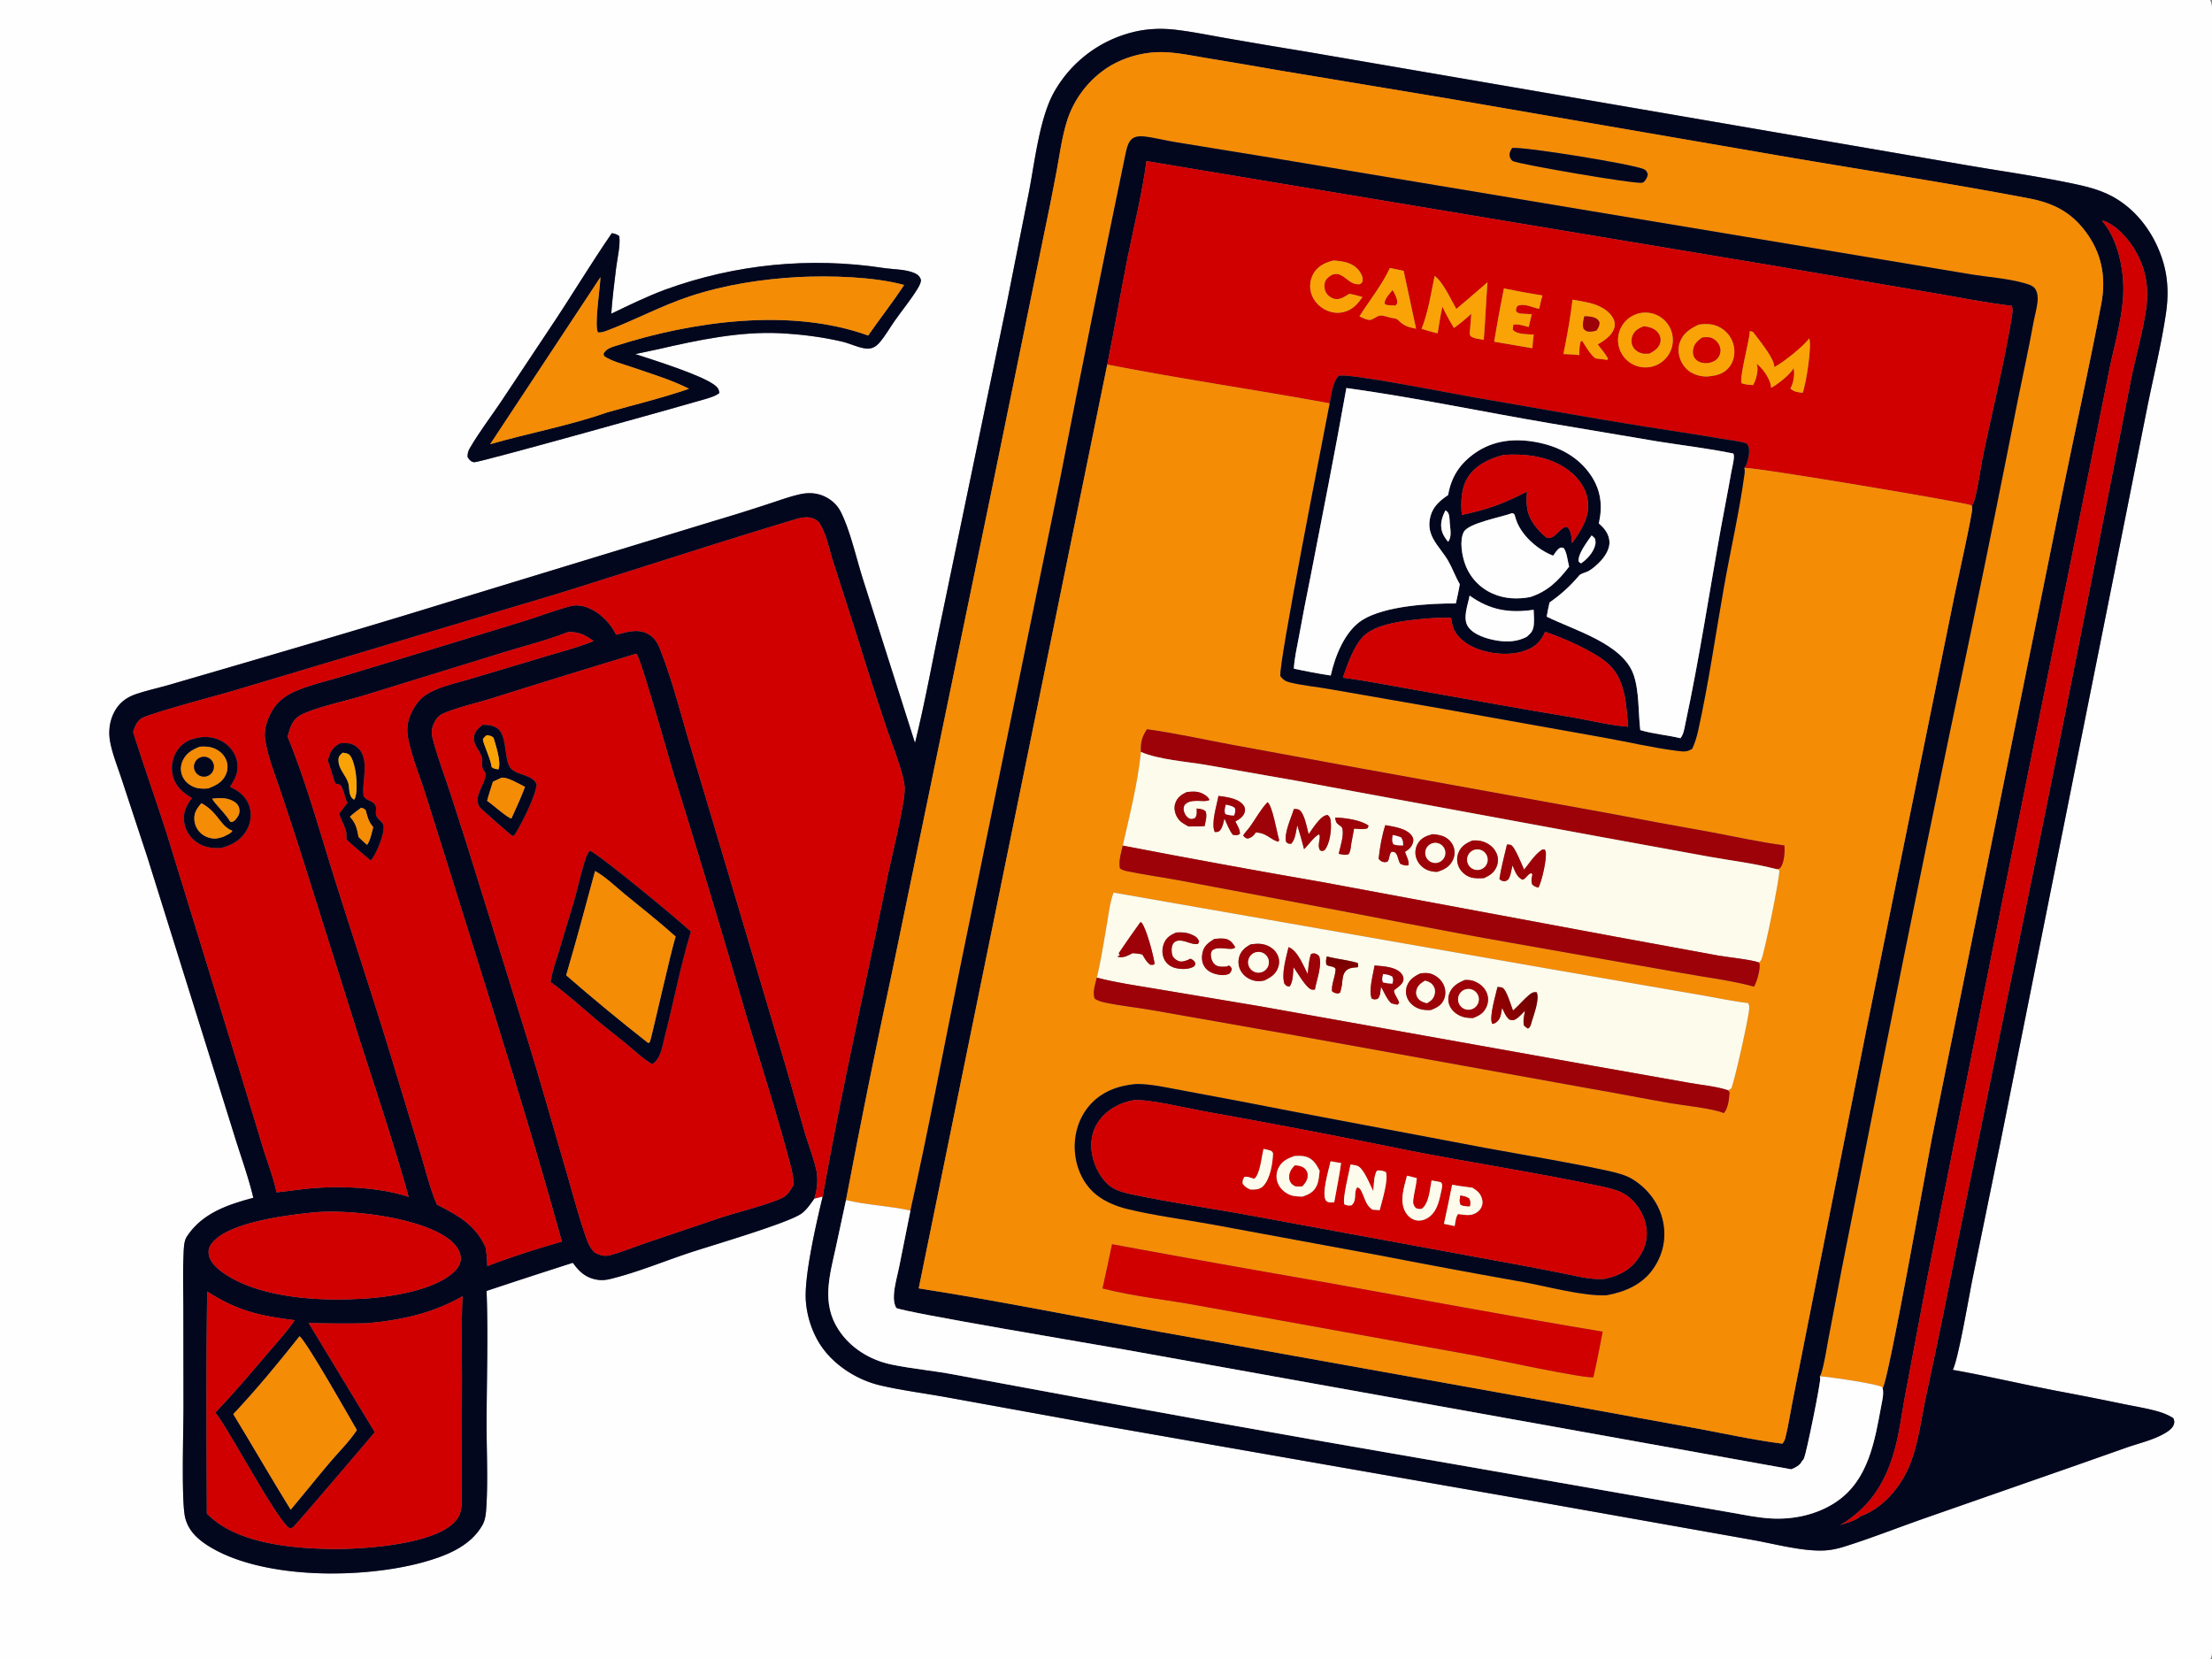 <svg xmlns="http://www.w3.org/2000/svg" width="1365" height="1024"><rect width="100%" height="100%" fill="#808080" stroke="none"/><path fill="#FEFEFE" d="M0 0h1363.83c2.17 3.79 1.17 11.8 1.17 16.225l.01 794.091-.01 159.597c0 7.66 1.16 47.957-.41 52.627-.17.51-.5 1.01-.76 1.46H0V0zm502.526 739.641l5.147-1.295c-3.872 16.071-11.394 48.678-10.423 64.024.573 9.046 3.457 18.418 8.159 26.176 7.939 13.1 22.835 22.828 37.588 26.303 13.794 3.249 28.048 4.974 41.99 7.544l94.256 17.11 270.005 47.279 130.472 23.18c13.95 2.358 32.14 7.505 46.08 6.821 4.33-.213 8.53-1.195 12.66-2.491 16.34-5.129 32.37-11.485 48.53-17.155l94.58-33.035 31.36-11.056c7.82-2.669 16.86-4.732 23.9-9.15 1.97-1.241 4.25-3.037 4.78-5.452.28-1.314.02-2.182-.53-3.367-3.01-1.876-6.02-3.115-9.43-4.092-6.74-1.932-13.89-3.057-20.77-4.468q-21-4.365-42.08-8.307c-21.29-4.091-42.43-9.111-63.77-12.89 3.32-6.018 10.15-46.046 11.95-54.983l17.98-87.946 69.62-348.063 20.6-103.617c3.83-18.944 8.54-38.057 11.39-57.156 1.56-10.513 1.44-20.854-1.49-31.137-4.79-16.785-15.61-32.319-31-40.872-7.01-3.893-14.77-6.066-22.57-7.745-23.66-5.093-47.85-8.32-71.69-12.517l-191.46-32.927L805.864 31.85q-25.527-4.153-51-8.626c-9.901-1.712-19.913-3.813-29.898-4.922-9.5-1.054-19.048-.5-28.25 2.167q-1.83.514-3.633 1.117-1.803.604-3.574 1.296-1.77.692-3.505 1.47-1.734.78-3.428 1.643t-3.343 1.809q-1.649.946-3.25 1.972-1.6 1.027-3.148 2.13-1.548 1.105-3.039 2.284-1.491 1.18-2.923 2.43-1.431 1.252-2.799 2.572-1.368 1.321-2.669 2.708-1.301 1.386-2.532 2.835-1.231 1.45-2.389 2.958-1.158 1.508-2.24 3.072-1.082 1.563-2.085 3.178t-1.926 3.278c-8.947 16.329-11.766 43.492-15.514 62.36l-13.875 69.756-39.4 189.791c-5.667 26.392-10.323 53.156-16.814 79.345l-32.104-101.014c-4.111-12.829-7.833-30.133-13.852-41.888-1.937-3.781-5.283-6.883-9.041-8.821-5.091-2.624-10.491-2.971-16.012-1.742-6.624 1.475-13.17 3.945-19.637 6.028q-16.865 5.551-33.893 10.583L281.018 370.15c-45.768 14.212-91.85 27.696-137.848 41.153l-39.284 11.447c-6.551 1.867-13.307 3.338-19.76 5.506-6.382 2.144-11.013 5.741-13.982 11.854-2.582 5.317-3.279 11.458-2.25 17.265 1.38 7.786 4.694 15.835 7.146 23.353l15.857 48.129 39.188 125.258 15.597 49.954c3.671 11.628 7.863 23.207 10.635 35.085-15.953 4.249-31.786 9.595-41.136 24.138-1.857 2.889-1.794 8.204-1.94 11.54-.482 10.965-.106 22.094-.093 33.073l.074 60.927c.013 12.625-1.442 57.966 1.062 67.821 2.258 8.884 9.019 14.342 16.671 18.748 33.614 19.355 93.405 18.722 129.885 8.712 14.057-3.858 29.5-9.756 36.969-23.204 1.741-3.135 2.077-7.201 2.299-10.725 1.118-17.762.071-36.007.154-53.836.124-26.502 1.001-53.26.005-79.735q26.562-8.853 53.235-17.361c3.961 5.549 8.016 9.3 14.943 10.446 2.884.478 5.464.214 8.288-.478 16.478-4.039 32.527-10.747 48.627-16.111 12.554-4.183 61.578-18.461 69.376-24.331 3.183-2.396 5.479-5.948 7.79-9.136zm-124.96-595.783c-13.512 19.608-25.742 40.207-39.083 59.949l-29.367 44.155c-6.333 9.385-13.386 18.66-19.092 28.409-1.119 1.911-1.59 3.422-1.484 5.638.962 1.617 2.032 2.986 4.114 3.237 2.783.334 133.105-36.117 142.111-38.856 3.073-.935 6.608-1.866 9.161-3.872-.292-2.235-.866-3.261-2.695-4.7-8.19-6.445-38.384-15.766-49.22-19.325l14.349-3.037c24.284-5.591 50.178-11.089 75.246-9.811 12.69.647 25.676 2.258 38.057 5.167 4.549 1.069 9.051 3.33 13.596 4.11 1.747.3 3.556.313 5.236-.317 1.792-.671 3.202-1.992 4.426-3.422 3.45-4.029 6.228-9.016 9.296-13.363 4.536-6.429 9.73-12.727 13.85-19.418 1.078-1.751 2.035-3.443 2.29-5.513-.631-2.064-1.449-3.072-3.408-4.058-5.498-2.767-13.481-2.539-19.565-3.44q-4.236-.651-8.49-1.169-4.254-.518-8.523-.902-4.268-.384-8.546-.634-4.279-.25-8.563-.365-4.284-.115-8.569-.096-4.286.02-8.569.174-4.283.154-8.558.442-4.276.289-8.541.711-4.265.423-8.514.979-4.249.557-8.479 1.247-4.23.689-8.436 1.511-4.206.823-8.384 1.777t-8.324 2.038q-4.147 1.085-8.257 2.3-4.11 1.214-8.179 2.557-4.07 1.343-8.096 2.813c-11.371 4.234-22.227 9.57-33.157 14.81.704-9.509 1.837-18.925 3.025-28.383.752-5.987 2.666-13.564 1.937-19.492-1.467-1.172-2.785-1.445-4.595-1.851z"/><path fill="#03071E" d="M507.673 738.346c11.582-65.687 26.554-130.947 39.772-196.337 2.275-11.258 11.472-48.079 10.785-56.289-.758-9.052-7.87-26.537-10.982-35.971q-9.679-28.746-18.581-57.741l-14.668-45.706c-2.354-7.283-4.149-17.169-8.33-23.47-1.23-1.855-3.801-3.046-5.939-3.398-2.843-.468-5.723.099-8.448.914-49.664 14.864-98.955 31.137-148.48 46.459L144.18 426.243c-9.377 2.759-53.684 14.449-57.371 17.4-2.528 2.023-3.627 4.997-4.637 7.967 6.69 21.493 14.347 42.61 21.142 64.041l44.461 144.624 14.51 47.951c2.82 9.133 6.382 18.171 8.365 27.529 7.927-.765 15.82-2.073 23.756-2.642 18.246-1.307 40.309-.271 57.747 5.428-9.396-33.551-20.602-66.786-31.208-99.981l-33.293-105.789q-7.154-22.575-14.716-45.016c-3.391-10.191-7.755-20.892-9.355-31.527-.889-5.914 1.259-12.133 4.098-17.243 3.055-5.498 7.881-9.387 13.549-11.985 9.109-4.175 19.563-6.46 29.182-9.356l50.13-15.177 62.942-19.245c9.456-2.962 18.941-6.615 28.491-9.158 5.265-1.401 10.738.424 15.289 3.185 5.422 3.288 10.174 8.762 12.965 14.431 6.566-1.711 13.617-4.026 20.008-.307 4.533 2.637 6.057 6.468 7.852 11.129 6.71 17.419 11.455 35.798 16.701 53.708l24.187 81.093 30.047 101.081c6.067 19.757 11.588 39.506 17.298 59.353 2.312 8.036 5.534 16.018 7.407 24.147 1.282 5.561.53 12.363-1.201 17.757-2.311 3.188-4.607 6.74-7.79 9.136-7.798 5.87-56.822 20.148-69.376 24.331-16.1 5.364-32.149 12.072-48.627 16.111-2.824.692-5.404.956-8.288.478-6.927-1.146-10.982-4.897-14.943-10.446q-26.673 8.508-53.235 17.361c.996 26.475.119 53.233-.005 79.735-.083 17.829.964 36.074-.154 53.836-.222 3.524-.558 7.59-2.299 10.725-7.469 13.448-22.912 19.346-36.969 23.204-36.48 10.01-96.271 10.643-129.885-8.712-7.652-4.406-14.413-9.864-16.671-18.748-2.504-9.855-1.049-55.196-1.062-67.821l-.074-60.927c-.013-10.979-.389-22.108.093-33.073.146-3.336.083-8.651 1.94-11.54 9.35-14.543 25.183-19.889 41.136-24.138-2.772-11.878-6.964-23.457-10.635-35.085l-15.597-49.954-39.188-125.258-15.857-48.129c-2.452-7.518-5.766-15.567-7.146-23.353-1.029-5.807-.332-11.948 2.25-17.265 2.969-6.113 7.6-9.71 13.982-11.854 6.453-2.168 13.209-3.639 19.76-5.506l39.284-11.447c45.998-13.457 92.08-26.941 137.848-41.153l159.073-48.531q17.028-5.032 33.893-10.583c6.467-2.083 13.013-4.553 19.637-6.028 5.521-1.229 10.921-.882 16.012 1.742 3.758 1.938 7.104 5.04 9.041 8.821 6.019 11.755 9.741 29.059 13.852 41.888l32.104 101.014c6.491-26.189 11.147-52.953 16.814-79.345l39.4-189.791 13.875-69.756c3.748-18.868 6.567-46.031 15.514-62.36q.923-1.663 1.926-3.278t2.086-3.178q1.082-1.564 2.239-3.072 1.158-1.508 2.389-2.958 1.231-1.449 2.532-2.835 1.301-1.387 2.669-2.708 1.368-1.32 2.799-2.572 1.432-1.25 2.923-2.43 1.491-1.18 3.039-2.283 1.548-1.104 3.148-2.13 1.601-1.027 3.25-1.973 1.649-.946 3.343-1.81 1.694-.863 3.428-1.641 1.735-.78 3.505-1.471 1.771-.692 3.574-1.296 1.803-.604 3.633-1.117c9.202-2.668 18.75-3.221 28.25-2.167 9.985 1.109 19.997 3.21 29.898 4.922q25.473 4.473 51 8.627l212.496 36.507 191.46 32.927c23.84 4.197 48.03 7.424 71.69 12.517 7.8 1.679 15.56 3.852 22.57 7.745 15.39 8.553 26.21 24.087 31 40.872 2.93 10.283 3.05 20.624 1.49 31.137-2.85 19.099-7.56 38.212-11.39 57.156l-20.6 103.617-69.62 348.063-17.98 87.946c-1.8 8.937-8.63 48.965-11.95 54.983 21.34 3.779 42.48 8.799 63.77 12.89q21.08 3.942 42.08 8.307c6.88 1.411 14.03 2.536 20.77 4.468 3.41.977 6.42 2.216 9.43 4.092.55 1.185.81 2.053.53 3.367-.53 2.415-2.81 4.211-4.78 5.452-7.04 4.418-16.08 6.481-23.9 9.15l-31.36 11.056-94.58 33.035c-16.16 5.67-32.19 12.026-48.53 17.155-4.13 1.296-8.33 2.278-12.66 2.491-13.94.684-32.13-4.463-46.08-6.821l-130.472-23.18-270.005-47.279-94.256-17.11c-13.942-2.57-28.196-4.295-41.99-7.544-14.753-3.475-29.649-13.203-37.588-26.303-4.702-7.758-7.586-17.13-8.159-26.176-.971-15.346 6.551-47.953 10.423-64.024zm654.077 118.219c3.53-4.28 26.92-136.314 30.4-154.256l80.41-397.587c7.97-39.046 16.61-78.006 24.09-117.146 2.93-15.301.75-29.503-8.13-42.483-9.34-13.657-20.72-19.675-36.62-22.7-48.57-9.241-97.68-16.77-146.44-25.056L892.38 60.6 787.902 43.2q-21.349-3.765-42.742-7.266c-8.798-1.457-17.904-3.427-26.821-3.74-12.427-.438-25.927 3.302-36.187 10.371q-1.03.712-2.031 1.465-1.001.754-1.97 1.547-.969.793-1.905 1.625t-1.838 1.702q-.902.869-1.767 1.774-.866.906-1.694 1.845-.828.94-1.617 1.912-.79.973-1.539 1.977-.749 1.003-1.457 2.037-.708 1.033-1.373 2.095-.665 1.06-1.287 2.148-.621 1.088-1.198 2.2-.577 1.111-1.108 2.246-.532 1.134-1.017 2.289-.484 1.155-.922 2.328-.438 1.174-.827 2.365c-3.23 10.093-4.642 21.03-6.578 31.428q-3.761 20.009-7.974 39.927l-33.178 162.32-60.381 292.133q-15.072 70.141-28.419 140.631l-6.349 29.472c-3.786 17.317-8.81 34.084 1.591 50.288 7.367 11.478 19.582 18.962 32.811 21.715 12.956 2.696 26.283 3.785 39.295 6.322q151.984 28.389 304.363 54.554l132.327 23.14 40.87 7.117c8.54 1.474 17.31 3.367 25.96 3.855 13.98.789 28.49-2.375 40.18-10.259 19.94-13.444 23.74-37.555 27.82-59.483.64-3.41 1.63-7.299.81-10.715zm135.43-720.24c10.03 11.33 13.9 31.498 13.02 46.23-.9 15.023-5.26 29.904-8.34 44.59l-13.19 65.799-52.39 259.724-47.07 236.478-13.38 70.952c-2.18 11.577-3.55 23.325-6.69 34.7-4.07 14.726-10.78 28.121-22.46 38.265-3.4 2.952-7.28 6.122-11.38 8.03 3.6-1.157 10.05-2.705 12.66-5.436 12.63-4.387 22.8-15.633 28.58-27.38 6.94-14.113 8.79-31.892 12.1-47.235 6.38-29.579 12.46-59.085 18.24-88.787l30.95-152.122q30.57-147.979 59.54-296.279l17.76-90.187c2.84-14.021 6.93-27.919 9.07-42.057 1.43-9.419 1.03-18.473-2.16-27.518-3.75-10.627-12.2-22.665-22.78-27.427-.72-.323-1.3-.388-2.08-.34zm-946.67 253.73c-13.488 5.272-27.833 8.834-41.673 13.126l-83.901 25.878c-11.084 3.402-27.879 6.895-37.894 11.482-3.497 1.601-5.861 3.847-7.403 7.4-.92 2.119-1.503 4.476-2.142 6.696 11.161 26.866 20.289 59.971 29.164 88.113 12.615 40.004 25.952 79.904 37.981 120.086l15.124 49.701c3.036 10.065 5.68 21.231 9.916 30.827 13.005 6.652 23.849 12.506 30.008 26.444.612 3.851.934 7.57 1.043 11.467 15.013-5.747 30.507-10.692 45.966-15.096-20.561-74.819-44.472-148.846-67.457-222.95l-17.209-54.779c-3.526-10.863-8.224-22.185-10.299-33.407-1.136-6.142.072-11.718 3.095-17.13 2.398-4.293 5.105-7.581 9.415-10.044 7.874-4.502 17.927-6.505 26.597-9.126l46.184-13.806c9.743-2.905 19.818-5.517 29.241-9.354-5.102-3.711-9.273-5.791-15.756-5.528zm42.038 13.388q-44.472 13.487-88.806 27.422c-9.497 3.032-21.353 5.527-30.324 9.495-2.314 1.023-4.072 3.004-5.219 5.22-1.778 3.436-2.189 6.145-1.222 9.921 2.596 10.139 6.343 20.182 9.662 30.117 4.08 12.213 7.938 24.507 11.869 36.769l35.009 112.545c9.194 29.317 17.479 59.088 26.123 88.589 3.981 13.587 7.563 27.505 12.306 40.845 1.152 3.241 2.434 5.847 4.833 8.367 3.447 1.938 6.268 2.804 10.186 1.691 7.675-2.181 15.233-5.23 22.791-7.83l44.791-15.136c9.337-3.103 30.95-8.515 38.61-12.521 3.02-1.58 4.871-4.961 6.58-7.777a47.304 47.304 0 00-1.52-10.389c-8.213-31.631-18.376-63.002-27.792-94.31q-21.633-74.37-44.595-148.34c-2.807-9.258-20.092-70.709-22.893-74.361-.101-.133-.259-.211-.389-.317zm-200.081 344.83c-15.492 1.656-51.75 5.9-61.8 19.065-1.51 1.977-2.229 4.235-1.845 6.719.77 4.993 5.599 9.115 9.554 11.816 21.227 14.497 55.808 17.002 80.866 15.75 17.397-.479 50.042-4.681 62.159-18.049 1.934-2.134 3.156-4.845 2.893-7.765-.409-4.564-3.744-8.422-7.245-11.103-17.805-13.635-62.557-18.843-84.582-16.433zm-64.637 48.734c-.604 45.596-.347 91.333-.175 136.935 17.497 18.25 51.237 21.394 75.289 21.896 19.168.399 62.607-2.325 76.741-15.818 4.449-4.247 5.153-8.045 5.196-13.95l.193-75.782c-.028-16.793-.457-33.596.363-50.376-18.384 10.58-38.11 14.783-59.088 16.656-11.949.29-23.862.114-35.811-.108l40.804 67.354c-4.739 5.605-49.258 57.969-50.684 58.827-.499.3-1.11.349-1.666.524-6.906-2.484-38.117-61.922-46.132-71.49 10.937-11.44 21.142-23.413 31.393-35.464 5.972-7.021 12.397-13.898 17.582-21.53-22.003-2.755-34.928-5.662-54.005-17.674zm57.023 27.579c-12.909 16.279-26.624 32.952-40.877 48.065 11.902 19.587 23.399 39.456 35.418 58.961 8.137-9.71 16.045-19.632 24.235-29.289 5.501-6.487 11.903-12.726 16.576-19.829-4.967-8.619-30.819-54.253-35.352-57.908z"/><path fill="#F48C06" d="M522.072 740.559q13.347-70.49 28.419-140.631l60.381-292.133 33.178-162.32q4.213-19.918 7.974-39.927c1.936-10.398 3.348-21.335 6.578-31.428q.389-1.19.827-2.365.438-1.173.922-2.328.485-1.155 1.017-2.29.531-1.134 1.108-2.246.577-1.111 1.198-2.199.622-1.087 1.287-2.148.665-1.062 1.373-2.095.708-1.034 1.457-2.037.749-1.004 1.539-1.977.789-.972 1.617-1.912t1.694-1.845q.865-.905 1.767-1.774.902-.87 1.838-1.702t1.905-1.625q.969-.793 1.97-1.547 1.001-.753 2.031-1.465c10.26-7.07 23.76-10.809 36.187-10.372 8.917.314 18.023 2.284 26.821 3.74q21.393 3.502 42.742 7.266L892.38 60.6l213.08 36.737c48.76 8.286 97.87 15.815 146.44 25.056 15.9 3.025 27.28 9.043 36.62 22.7 8.88 12.98 11.06 27.182 8.13 42.483-7.48 39.14-16.12 78.1-24.09 117.146l-80.41 397.587c-3.48 17.942-26.87 149.976-30.4 154.256l-.16-.483c-2-2.008-34.11-6.668-38.6-6.751.36-.648.67-1.21.89-1.922 2.06-6.715 3.03-14.135 4.37-21.051l8.15-42.77 23.6-119.075q27.62-139.191 56.96-278.026 14.42-69.562 28.13-139.267c3.22-16.05 6.82-32.036 9.71-48.146.78-4.316 2.08-8.583 2.53-12.949.28-2.744.04-5.54-1.48-7.921-1.38-2.175-5.35-3.115-7.75-3.76-9.93-2.667-20.9-3.404-31.08-5.018l-57.18-9.533-177.027-29.48-197.157-32.888-60.135-9.79c-6.562-1.028-13.31-2.902-19.877-3.56-2.227-.223-4.73-.041-6.66 1.203-3.058 1.97-3.923 7.326-4.645 10.642q-20.734 99.783-40.206 199.817l-61.324 299.626c-10.305 50.509-19.724 101.275-30.989 151.573-13.094-2.912-26.632-3.32-39.748-6.477zM933.154 91.282c-.989 1.544-1.858 3.128-1.525 5.038.211 1.207.873 2.362 1.9 3.046 2.678 1.783 75.651 14.402 79.701 13.369.53-.135.62-.178 1.08-.351 1.42-1.726 2.28-2.723 2.52-4.989-.66-1.442-.94-2.37-2.52-3.036-7.58-3.182-72.635-13.757-81.156-13.077z"/><path fill="#03071E" d="M561.82 747.036c11.265-50.298 20.684-101.064 30.989-151.573l61.324-299.626q19.472-100.034 40.206-199.817c.722-3.316 1.587-8.671 4.645-10.642 1.93-1.244 4.433-1.426 6.66-1.203 6.567.658 13.315 2.532 19.877 3.56l60.135 9.79 197.157 32.888 177.027 29.48 57.18 9.533c10.18 1.614 21.15 2.351 31.08 5.018 2.4.645 6.37 1.585 7.75 3.76 1.52 2.381 1.76 5.177 1.48 7.921-.45 4.366-1.75 8.633-2.53 12.949-2.89 16.11-6.49 32.096-9.71 48.146q-13.71 69.705-28.13 139.267-29.34 138.835-56.96 278.026l-23.6 119.075-8.15 42.77c-1.34 6.916-2.31 14.336-4.37 21.051-.22.712-.53 1.274-.89 1.922.08.312.23.888.25 1.244.2 3.251-8.33 45.168-9.92 49.148-.33.842-.78 1.322-1.37 1.991-1.23 2.632-4.04 3.875-6.54 4.986l-411.916-73.97c-15.438-2.759-136.098-22.952-140.43-25.612-1.385-2.563-1.594-5.201-1.441-8.057.307-5.759 2.135-11.822 3.279-17.491l6.918-34.534zM707.459 99.411c-2.606 20.018-7.583 39.544-11.555 59.298-4.433 22.04-8.102 44.259-12.632 66.263L566.93 795.031c49.667 7.734 98.987 17.787 148.442 26.74l245.509 44.021 86.419 15.713c17.39 3.223 35.02 7.136 52.55 9.361.93-1.117 1.43-1.975 1.79-3.385 2.18-8.532 3.39-17.447 5.18-26.082l14.54-73.416 30.41-152.914 54.28-267.422c1.4-7.021 11.34-51.219 10.98-54.275-.1-.824-.07-.642-.27-1.266.26-.358.56-.738.76-1.141 2.21-4.436 4.92-23.71 6.14-29.605 5.95-28.706 13.2-57.537 17.88-86.446.36-2.272.64-3.935-.06-6.184-16.44-1.938-32.7-5.259-49.01-8.028l-99.26-16.945-385.751-64.346zm306.851 12.973c-.46.173-.55.216-1.08.351-4.05 1.033-77.023-11.586-79.701-13.37-1.027-.683-1.689-1.838-1.9-3.045-.333-1.91.536-3.494 1.525-5.038 8.521-.68 73.576 9.895 81.156 13.077 1.58.666 1.86 1.594 2.52 3.036-.24 2.266-1.1 3.263-2.52 4.989z"/><path fill="#D00000" d="M683.272 224.972c4.53-22.004 8.199-44.223 12.632-66.263 3.972-19.754 8.949-39.28 11.555-59.298l385.751 64.346 99.26 16.945c16.31 2.769 32.57 6.09 49.01 8.028.7 2.249.42 3.912.06 6.184-4.68 28.909-11.93 57.74-17.88 86.446-1.22 5.895-3.93 25.169-6.14 29.605-.2.403-.5.783-.76 1.141-.1-.099-.17-.225-.3-.297-2.52-1.491-133.26-23.588-140.11-23.061.46-.523.79-.893 1.09-1.536 1.3-2.853 2.68-9.043 1.46-11.95-.31-.717-.9-1.608-1.66-1.825-5.25-1.507-10.96-1.998-16.35-2.937-15.14-2.637-30.3-4.785-45.47-7.202-35.757-5.697-71.433-12.236-107.132-18.322-11.678-1.99-78.148-15.219-82.241-12.997-3.834 4.096-4.41 11.582-5.505 16.936-45.673-8.409-91.709-15.017-137.27-23.943zm139.572-64.199c-4.916 1.173-9.464 3.299-12.184 7.848q-.207.351-.395.712-.189.362-.358.732-.169.371-.319.75t-.28.765q-.129.387-.239.779-.109.393-.198.791-.089.397-.157.799-.067.402-.114.807t-.073.811q-.025.407-.03.815-.004.407.013.814t.055.813q.038.406.098.809.059.403.139.803.081.399.182.794.1.395.222.784c1.358 4.328 4.731 7.996 8.77 10.004 4.134 2.056 8.671 2.419 13.003.79 4.448-1.672 7.141-4.927 9.776-8.696-2.603-.641-5.521-1.645-8.16-1.957-2.908 1.8-5.869 3.997-9.472 2.996-2.049-.568-3.904-2.053-4.929-3.918-.979-1.78-1.163-4.417-.593-6.353.563-1.908 2.801-3.763 4.569-4.537 1.676-.734 3.539-.624 5.168.198 4.388 2.215 6.345 6.129 11.823 5.641.98-.715 1.455-.866 1.682-2.144.374-2.106-1.023-4.71-2.282-6.302-3.653-4.618-9.024-5.601-14.524-6.077a29.701 29.701 0 00-1.193-.071zm34.864 4.615c-5.075 10.808-12.535 19.808-18.785 29.867 1.879.783 5.529 2.846 7.487 1.917 4.752-2.257 4.076-3.278 9.755-1.683q.981.277 1.958.566c1.323.262 3.564.391 4.485 1.307 3.732 3.715 6.084 4.429 11.227 5.462l-7.686-35.722-8.441-1.714zm27.616 4.925c-2.284 10.773-3.972 22.353-8.077 32.593 3.279 1.029 6.538 1.988 9.885 2.778.938-5.472 1.676-11.093 2.966-16.487 2.109 4.586 4.529 8.841 7.122 13.161 3.824-2.691 7.246-5.608 10.702-8.739-.294 3.956-.53 7.926-.974 11.868.252 1.185.028 1.574 1.097 2.279 1.918 1.267 5.301 1.502 7.563 1.921.949-11.821 1.378-23.671 2.316-35.493q-9.553 8.313-19.227 16.484c-3.309-5.65-8.099-16.518-13.373-20.365zm42.742 7.677q-3.306 16.38-6.016 32.87l23.543 4.026c.25-2.775.414-5.586.871-8.336-3.957-.478-10.396.06-12.985-3.142l.379-3.057c3.044-.615 6.52.699 9.5 1.433l1.831-7.882-6.003-.322c-1.62-.074-2.262-.292-3.548-1.293-.32-1.645-.043-1.92.613-3.409 4.157-2.053 9.175.833 13.524 1.696.656-2.719 1.2-5.562 2.074-8.214q-11.941-1.916-23.783-4.37zm42.317 6.922c-1.32 11.296-3.327 22.405-5.612 33.541 3.238.196 6.549.274 9.766.679.095-2.865.021-5.797.973-8.534l.909-.225c2.26 3.601 4.721 8.026 8.038 10.68 1.659.352 3.259.558 4.95.681l2.221.356.697-.572c-1.559-3.412-4.339-5.92-6.332-9.049 4.054-2.274 8.756-5.435 10.175-10.172.642-2.146.173-4.367-.942-6.265-3.056-5.204-9.278-7.926-14.922-9.216-3.277-.749-6.612-1.31-9.921-1.904zm41.747 8.31q-.4.079-.8.177-.4.099-.8.217-.39.118-.78.254-.39.137-.77.293-.38.155-.75.329-.37.174-.74.366-.36.192-.71.401-.36.209-.7.435-.35.227-.68.469-.33.243-.65.502-.32.258-.63.532-.3.274-.6.562-.29.289-.57.591-.28.303-.54.618-.26.316-.51.644t-.48.667q-.23.34-.45.691-.22.35-.41.711-.2.361-.38.73-.181.37-.343.748-.162.379-.305.764-.143.386-.268.778-.124.392-.229.79-.105.397-.191.8-.085.402-.151.808-.066.406-.113.815-.046.409-.072.819-.026.411-.033.822-.006.411.008.822.014.412.047.822.034.41.088.817.054.408.127.813.073.405.166.805.093.401.206.797.112.395.244.785.131.39.281.773.15.383.319.758t.359.741q.18.367.39.724.2.357.42.703.22.347.46.682.24.336.5.659.25.324.52.634.27.311.55.608.29.297.59.58.29.283.61.552.31.268.63.521.33.252.66.489.34.236.69.456.34.22.7.423.36.203.73.388.36.185.74.352.38.167.76.316t.77.278q.39.13.79.241.39.11.8.201.4.092.8.163.41.072.81.124.41.051.82.083.41.032.82.044.41.012.83.004.41-.008.82-.036.41-.028.82-.076.4-.048.81-.116.55-.092 1.09-.22.55-.128 1.08-.292.53-.163 1.06-.362.52-.198 1.03-.431.5-.232.99-.498.5-.265.97-.563.47-.297.92-.625.45-.328.88-.685.43-.357.84-.742.4-.384.78-.794.38-.411.73-.845.35-.435.67-.892.32-.456.61-.933.29-.477.55-.972.26-.495.48-1.006.23-.511.42-1.036.19-.525.35-1.061.15-.536.27-1.081.12-.545.21-1.097.08-.551.13-1.108.04-.556.05-1.114.01-.558-.01-1.115-.03-.558-.09-1.112-.07-.555-.16-1.104-.1-.549-.24-1.091-.14-.541-.31-1.072-.17-.532-.37-1.05-.21-.519-.45-1.023-.24-.505-.51-.992t-.58-.955q-.3-.468-.63-.916-.34-.447-.7-.871-.36-.424-.75-.824-.39-.399-.81-.772-.41-.373-.85-.718t-.9-.66q-.46-.315-.94-.598-.49-.284-.98-.536-.5-.251-1.02-.469-.51-.218-1.04-.402-.52-.184-1.06-.332-.54-.149-1.09-.261-.54-.113-1.1-.189-.55-.076-1.11-.116-.55-.039-1.11-.042-.56-.003-1.12.031-.55.034-1.11.105-.55.071-1.1.178zm36.15 7.103c-5.36 2.567-9.86 5.351-11.8 11.398-1.29 3.99-.6 8.431 1.37 12.075 2.21 4.077 5.66 6.614 10.07 7.853 2.48.693 5.23.89 7.75.437 4.6-.496 8.59-1.96 11.55-5.749 2.74-3.505 3.54-8.158 2.74-12.474q-.16-.849-.4-1.678-.25-.829-.58-1.629-.32-.8-.73-1.562t-.89-1.479q-.48-.718-1.04-1.382-.55-.664-1.17-1.269-.61-.605-1.29-1.144-.67-.539-1.4-1.007c-4.54-2.931-9.05-3.07-14.18-2.39zm31.5 3.987c-.01.166-.01.332-.02.498-.3 6.133-6.52 27.846-4.98 31.679 2.32.835 4.55.97 6.99 1.137 1.84-3.065 3.37-8.585 2.52-12.155-.1-.419-.2-.607-.38-1.023 3.72 2.437 8.31 9.343 8.95 13.731.05.345.01.833 0 1.158 3.93-1.966 11.95-8.255 13.91-12.15.97 2.894-.01 8.704-1.36 11.451-.22.46-.33.585-.63 1.045 2.41 2.2 4.4 2.312 7.62 2.692 2.12-5.505 5.7-28.527 4.05-33.575-3.07 4.585-16.33 15.166-21.57 17.727.27-5.233-9.84-17.158-13.15-21.728l-1.95-.487zm55.52 736.781c4.1-1.908 7.98-5.078 11.38-8.03 11.68-10.144 18.39-23.539 22.46-38.265 3.14-11.375 4.51-23.123 6.69-34.7l13.38-70.952 47.07-236.478 52.39-259.724 13.19-65.799c3.08-14.686 7.44-29.567 8.34-44.59.88-14.732-2.99-34.9-13.02-46.23.78-.048 1.36.017 2.08.34 10.58 4.762 19.03 16.8 22.78 27.427 3.19 9.045 3.59 18.099 2.16 27.518-2.14 14.138-6.23 28.036-9.07 42.057l-17.76 90.187q-28.97 148.299-59.54 296.279l-30.95 152.122c-5.78 29.702-11.86 59.208-18.24 88.787-3.31 15.343-5.16 33.122-12.1 47.235-5.78 11.747-15.95 22.993-28.58 27.38-2.61 2.731-9.06 4.279-12.66 5.436z"/><path fill="#03071E" d="M392.011 218.493c10.836 3.559 41.03 12.88 49.22 19.325 1.829 1.439 2.403 2.465 2.695 4.7-2.553 2.006-6.088 2.937-9.161 3.872-9.006 2.739-139.328 39.19-142.111 38.856-2.082-.251-3.152-1.62-4.114-3.237-.106-2.216.365-3.727 1.484-5.638 5.706-9.749 12.759-19.024 19.092-28.409l29.367-44.155c13.341-19.742 25.571-40.341 39.083-59.949 1.81.406 3.128.679 4.595 1.851.729 5.928-1.185 13.505-1.937 19.492-1.188 9.458-2.321 18.874-3.025 28.383 10.93-5.24 21.786-10.576 33.157-14.81q4.026-1.47 8.096-2.813 4.069-1.343 8.179-2.558 4.11-1.214 8.257-2.299 4.146-1.084 8.324-2.038 4.178-.954 8.384-1.777 4.206-.822 8.436-1.511 4.23-.69 8.479-1.247 4.249-.556 8.514-.979 4.265-.422 8.541-.711 4.275-.288 8.558-.442 4.283-.154 8.569-.174 4.285-.019 8.569.096 4.284.115 8.563.365 4.278.25 8.546.634 4.269.384 8.523.902t8.49 1.169c6.084.901 14.067.673 19.565 3.44 1.959.986 2.777 1.994 3.408 4.058-.255 2.07-1.212 3.762-2.29 5.513-4.12 6.691-9.314 12.989-13.85 19.418-3.068 4.347-5.846 9.334-9.296 13.363-1.224 1.43-2.634 2.751-4.426 3.422-1.68.63-3.489.617-5.236.317-4.545-.78-9.047-3.041-13.596-4.11-12.381-2.909-25.367-4.52-38.057-5.167-25.068-1.278-50.962 4.22-75.246 9.811l-14.349 3.037zm100.958-47.54c-22.781 1.254-45.58 4.733-67.314 11.91-17.592 5.809-33.737 14.632-50.941 21.118-1.867.704-3.662 1.341-5.682 1.167-2.513-3.4 1.398-28.541 1.503-34.109l-68.051 103.075c23.869-6.911 48.962-11.44 72.363-19.688 16.755-4.719 33.894-8.841 50.342-14.524-11.172-5.644-23.852-9.391-35.676-13.488-5.336-1.849-12.013-3.466-16.665-6.598l-.467-1.432c1.59-3.101 4.499-3.963 7.663-4.978 47.353-15.184 107.946-23.668 155.684-6.361 7.236-10.44 15.262-20.568 22.179-31.186-18.417-5.122-45.772-5.843-64.938-4.906z"/><path fill="#FAA307" d="M840.755 183.297c-2.635 3.769-5.328 7.024-9.776 8.696-4.332 1.629-8.869 1.266-13.003-.79-4.039-2.008-7.412-5.676-8.77-10.004q-.122-.389-.222-.784-.101-.395-.182-.794-.08-.4-.139-.803-.06-.403-.098-.809-.038-.406-.055-.813-.017-.407-.013-.814.005-.408.03-.815.026-.406.073-.811.046-.405.114-.807t.157-.799q.089-.398.198-.791.11-.392.239-.779.13-.386.28-.765.15-.379.319-.75.169-.37.358-.732.188-.361.395-.712c2.72-4.549 7.268-6.675 12.184-7.848.398.018.796.037 1.193.071 5.5.476 10.871 1.459 14.524 6.077 1.259 1.592 2.656 4.196 2.282 6.302-.227 1.278-.702 1.429-1.682 2.144-5.478.488-7.435-3.426-11.823-5.641-1.629-.822-3.492-.932-5.168-.198-1.768.774-4.006 2.629-4.569 4.537-.57 1.936-.386 4.573.593 6.353 1.025 1.865 2.88 3.35 4.929 3.918 3.603 1.001 6.564-1.196 9.472-2.996 2.639.312 5.557 1.316 8.16 1.957zm-1.832 11.958c6.25-10.059 13.71-19.059 18.785-29.867l8.441 1.714 7.686 35.722c-5.143-1.033-7.495-1.747-11.227-5.462-.921-.916-3.162-1.045-4.485-1.307q-.977-.289-1.958-.566c-5.679-1.595-5.003-.574-9.755 1.683-1.958.929-5.608-1.134-7.487-1.917zm20.397-16.143c-1.849 2.361-4.908 5.274-4.833 8.333 1.17.786 2.21.816 3.566.936l3.139.073c.759-.953 1.088-1.244.947-2.558-.213-1.984-1.722-5.096-2.819-6.784z"/><path fill="#F48C06" d="M370.535 171.039c-.105 5.568-4.016 30.709-1.503 34.109 2.02.174 3.815-.463 5.682-1.167 17.204-6.486 33.349-15.309 50.941-21.118 21.734-7.177 44.533-10.656 67.314-11.91 19.166-.937 46.521-.216 64.938 4.906-6.917 10.618-14.943 20.746-22.179 31.186-47.738-17.307-108.331-8.823-155.684 6.361-3.164 1.015-6.073 1.877-7.663 4.978l.467 1.432c4.652 3.132 11.329 4.749 16.665 6.598 11.824 4.097 24.504 7.844 35.676 13.488-16.448 5.683-33.587 9.805-50.342 14.524-23.401 8.248-48.494 12.777-72.363 19.688l68.051-103.075z"/><path fill="#FAA307" d="M877.247 202.906c4.105-10.24 5.793-21.82 8.077-32.593 5.274 3.847 10.064 14.715 13.373 20.365q9.674-8.171 19.227-16.484c-.938 11.822-1.367 23.672-2.316 35.493-2.262-.419-5.645-.654-7.563-1.921-1.069-.705-.845-1.094-1.097-2.279.444-3.942.68-7.912.974-11.868-3.456 3.131-6.878 6.048-10.702 8.739-2.593-4.32-5.013-8.575-7.122-13.161-1.29 5.394-2.028 11.015-2.966 16.487-3.347-.79-6.606-1.749-9.885-2.778zm44.803 7.954q2.71-16.49 6.016-32.87 11.842 2.454 23.783 4.37c-.874 2.652-1.418 5.495-2.074 8.214-4.349-.863-9.367-3.749-13.524-1.696-.656 1.489-.933 1.764-.613 3.409 1.286 1.001 1.928 1.219 3.548 1.293l6.003.322-1.831 7.882c-2.98-.734-6.456-2.048-9.5-1.433l-.379 3.057c2.589 3.202 9.028 2.664 12.985 3.142-.457 2.75-.621 5.561-.871 8.336l-23.543-4.026z"/><path fill="#D00000" d="M858.053 188.381c-1.356-.12-2.396-.15-3.566-.936-.075-3.059 2.984-5.972 4.833-8.333 1.097 1.688 2.606 4.8 2.819 6.784.141 1.314-.188 1.605-.947 2.558l-3.139-.073z"/><path fill="#FAA307" d="M964.771 218.453c2.285-11.136 4.292-22.245 5.612-33.541 3.309.594 6.644 1.155 9.921 1.904 5.644 1.29 11.866 4.012 14.922 9.216 1.115 1.898 1.584 4.119.942 6.265-1.419 4.737-6.121 7.898-10.175 10.172 1.993 3.129 4.773 5.637 6.332 9.049l-.697.572-2.221-.356a36.035 36.035 0 01-4.95-.681c-3.317-2.654-5.778-7.079-8.038-10.68l-.909.225c-.952 2.737-.878 5.669-.973 8.534-3.217-.405-6.528-.483-9.766-.679zm12.872-23.252c-.526 2.628-1.297 5.088-.403 7.7 1.139 1.194 1.781 1.675 3.496 1.729 1.386.044 3.07-.223 4.385-.664 1.245-1.807 1.917-2.803 1.932-5.03-.891-1.615-1.425-2.327-3.238-2.961-1.906-.667-4.166-.78-6.172-.774zm40.517 31.284q-.41.068-.81.116-.41.048-.82.076-.41.028-.82.036-.42.008-.83-.004t-.82-.044q-.41-.032-.82-.083-.4-.052-.81-.124-.4-.071-.8-.163-.41-.091-.8-.201-.4-.111-.79-.241-.39-.129-.77-.278-.38-.149-.76-.316t-.74-.352q-.37-.185-.73-.388t-.7-.423q-.35-.22-.69-.456-.33-.237-.66-.489-.32-.253-.63-.521-.32-.269-.61-.552-.3-.283-.59-.58-.28-.297-.55-.608-.27-.31-.52-.634-.26-.323-.5-.659-.24-.335-.46-.682-.22-.346-.42-.703-.21-.357-.39-.724-.19-.366-.359-.741-.168-.375-.319-.758-.15-.383-.281-.773-.132-.39-.244-.785-.113-.396-.206-.797-.093-.4-.166-.805-.073-.405-.127-.813-.054-.407-.087-.817-.034-.41-.048-.822-.014-.411-.008-.822.007-.411.033-.822.026-.41.072-.819.047-.409.113-.815.066-.406.151-.808.086-.403.191-.8.105-.398.229-.79.125-.392.268-.778.143-.385.305-.764.162-.378.343-.748.18-.369.38-.73.19-.361.41-.711.22-.351.45-.691.23-.339.48-.667.25-.328.51-.644.26-.315.54-.618.28-.302.57-.591.3-.288.6-.562.31-.274.63-.532.32-.259.65-.502.33-.242.68-.469.34-.226.7-.435.35-.209.71-.401.37-.192.74-.366t.75-.329q.38-.156.77-.293.39-.136.78-.254.4-.118.8-.217.4-.098.8-.177.55-.107 1.1-.178.56-.071 1.11-.105.56-.034 1.12-.031.56.003 1.11.042.56.04 1.11.116.56.076 1.1.189.55.112 1.09.261.54.148 1.06.332.53.184 1.04.402.52.218 1.02.469.49.252.98.536.48.283.94.598.46.315.9.66.44.345.85.718.42.373.81.772.39.4.75.824.36.424.7.871.33.448.63.916.31.468.58.955.27.487.51.992.24.504.45 1.023.2.518.37 1.05.17.531.31 1.072.14.542.24 1.091.09.549.16 1.104.06.554.09 1.112.02.557.01 1.115-.01.558-.05 1.114-.05.557-.13 1.108-.09.552-.21 1.097-.12.545-.27 1.081-.16.536-.35 1.061-.19.525-.42 1.036-.22.511-.48 1.006t-.55.972q-.29.477-.61.933-.32.457-.67.892-.35.434-.73.845-.38.41-.78.794-.41.385-.84.742t-.88.685q-.45.328-.92.625-.47.298-.97.563-.49.266-.99.498-.51.233-1.03.431-.53.199-1.06.362-.53.164-1.08.292-.54.128-1.09.22zm-3.79-25.134c-3.02 1.247-5.52 2.512-6.88 5.718-.87 2.056-.92 4.39.03 6.425.93 1.983 2.71 3.52 4.78 4.238 1.79.625 3.69.497 5.56.401 2.75-1.495 5.41-3.087 6.46-6.261.65-1.972.39-3.996-.68-5.769-1.61-2.677-4.47-3.901-7.41-4.472-.62-.12-1.23-.219-1.86-.28z"/><path fill="#9D0208" d="M985.121 203.966c-1.315.441-2.999.708-4.385.664-1.715-.054-2.357-.535-3.496-1.729-.894-2.612-.123-5.072.403-7.7 2.006-.006 4.266.107 6.172.774 1.813.634 2.347 1.346 3.238 2.961-.015 2.227-.687 3.223-1.932 5.03z"/><path fill="#FAA307" d="M1055.67 232.088c-2.52.453-5.27.256-7.75-.437-4.41-1.239-7.86-3.776-10.07-7.853-1.97-3.644-2.66-8.085-1.37-12.075 1.94-6.047 6.44-8.831 11.8-11.398 5.13-.68 9.64-.541 14.18 2.39q.73.468 1.4 1.007.68.539 1.29 1.144.62.605 1.17 1.269.56.664 1.04 1.382.48.717.89 1.479.41.762.73 1.562.33.8.58 1.629.24.829.4 1.678c.8 4.316 0 8.969-2.74 12.474-2.96 3.789-6.95 5.253-11.55 5.749zm-5.28-23.764c-2.7 1.968-4.94 3.751-5.5 7.287-.32 1.988-.1 4.138 1.23 5.729 1.42 1.702 3.76 2.611 5.93 2.672.82.024 1.64-.023 2.46-.073 2.55-.645 4.54-1.427 6-3.744q.21-.327.38-.674.17-.347.3-.709.13-.363.23-.738.09-.375.14-.757.06-.383.07-.769.02-.386-.01-.771-.03-.386-.1-.766-.06-.381-.17-.752c-.68-2.331-2.44-4.383-4.62-5.439-1.99-.964-4.21-.799-6.34-.496z"/><path fill="#D00000" d="M1017.86 218.133c-1.87.096-3.77.224-5.56-.401-2.07-.718-3.85-2.255-4.78-4.238-.95-2.035-.9-4.369-.03-6.425 1.36-3.206 3.86-4.471 6.88-5.718.63.061 1.24.16 1.86.28 2.94.571 5.8 1.795 7.41 4.472 1.07 1.773 1.33 3.797.68 5.769-1.05 3.174-3.71 4.766-6.46 6.261z"/><path fill="#FAA307" d="M1081.77 237.626c-2.44-.167-4.67-.302-6.99-1.137-1.54-3.833 4.68-25.546 4.98-31.679.01-.166.01-.332.02-.498l1.95.487c3.31 4.57 13.42 16.495 13.15 21.728 5.24-2.561 18.5-13.142 21.57-17.727 1.65 5.048-1.93 28.07-4.05 33.575-3.22-.38-5.21-.492-7.62-2.692.3-.46.41-.585.63-1.045 1.35-2.747 2.33-8.557 1.36-11.451-1.96 3.895-9.98 10.184-13.91 12.15.01-.325.05-.813 0-1.158-.64-4.388-5.23-11.294-8.95-13.731.18.416.28.604.38 1.023.85 3.57-.68 9.09-2.52 12.155z"/><path fill="#D00000" d="M1054.51 223.939c-.82.05-1.64.097-2.46.073-2.17-.061-4.51-.97-5.93-2.672-1.33-1.591-1.55-3.741-1.23-5.729.56-3.536 2.8-5.319 5.5-7.287 2.13-.303 4.35-.468 6.34.496 2.18 1.056 3.94 3.108 4.62 5.439q.11.371.17.752.07.38.1.766.03.385.01.771-.01.386-.07.769-.05.382-.14.757-.1.375-.23.738-.13.362-.3.709-.17.347-.38.674c-1.46 2.317-3.45 3.099-6 3.744z"/><path fill="#F48C06" d="M683.272 224.972c45.561 8.926 91.597 15.534 137.27 23.943-3.315 17.712-31.999 162.368-30.406 168.374 1.559 2.021 2.961 3.072 5.467 3.709 8.036 2.047 16.907 2.792 25.13 4.272l71.395 12.451 97.698 17.447c14.894 2.652 30.024 6.295 44.984 8.14 3.9.48 6.09.903 9.46-1.275 1.64-3.598 2.77-7.306 3.63-11.161 6.51-29.356 10.74-59.352 15.99-88.957 4.08-23.002 9.46-46.123 12.59-69.252.18-1.365.29-2.584-.13-3.915 6.85-.527 137.59 21.57 140.11 23.061.13.072.2.198.3.297.2.624.17.442.27 1.266.36 3.056-9.58 47.254-10.98 54.275l-54.28 267.422-30.41 152.914-14.54 73.416c-1.79 8.635-3 17.55-5.18 26.082-.36 1.41-.86 2.268-1.79 3.385-17.53-2.225-35.16-6.138-52.55-9.361l-86.419-15.713-245.509-44.021c-49.455-8.953-98.775-19.006-148.442-26.74l116.342-570.059zm24.532 225.036c-3.2 4.716-4.061 8.446-3.738 14.022-1.94 19.188-6.964 38.953-11.221 57.772-.954 4.27-2.749 9.637-1.754 14.003 1.416 1.267 3.383 1.584 5.201 1.955 10.435 2.127 21.062 3.59 31.545 5.523l73.639 13.863c44.047 8.227 88.035 17.13 132.169 24.851l104.615 18.495c14.46 2.674 29.98 4.444 44.1 8.34 1.71-2.544 4.19-11.224 3.34-14.296-.05-.202-.16-.385-.24-.577.61-.505.99-.937 1.39-1.635 1.7-2.949 11.86-52.423 11.12-55.396l-2.4-.762 2.32-.103c.58-.427.68-.436 1.15-1.127 1.92-2.809 2.55-9.905 2.03-13.243-15.2-2.02-30.19-5.371-45.26-8.189q-32.64-5.782-65.199-12.026l-152.124-27.529-78.452-14.408c-17.351-3.243-34.753-7.091-52.231-9.533zm-20.605 100.798c-2.283 6.056-3.013 12.902-4.113 19.255-1.917 11.067-3.616 22.303-6.262 33.219-.889 3.785-2.872 9.407-1.229 13.052 2.033 1.345 4.163 1.878 6.515 2.372 9.809 2.06 19.911 3.046 29.787 4.807l87.89 15.502 180.802 32.628c16.799 2.871 33.501 6.225 50.281 9.136 7.8 1.352 26.29 3.205 32.89 6.112 2.71-3.046 3.24-8.76 3.53-12.74l-.94-1.365c.7-.343 1.37-.752 2.04-1.138 2.35-6.133 10.66-43.385 11.03-49.373.09-1.317-.1-2.075-.61-3.269-10.89-1.305-21.66-3.73-32.49-5.508l-88.243-15.264-270.878-47.426zm13.668 118.126c-11.245 1.07-21.519 4.844-28.956 13.739-6.657 7.964-9.503 18.557-8.533 28.819.94 9.929 5.359 19.527 13.232 25.824 5.326 4.259 12.31 7.099 18.887 8.712 16.981 4.165 34.964 6.375 52.216 9.518l104.625 19.317q44.184 8.587 88.505 16.428c14.789 2.76 35.89 8.553 50.454 8.025 11.553-2.12 22.243-6.6 29.073-16.652 5.81-8.553 7.97-18.392 5.93-28.552-2.22-11.087-9.23-20.404-18.78-26.357-4.17-2.597-10.062-4.103-14.838-5.148-25.231-5.523-50.84-9.57-76.234-14.266l-115.867-21.922q-34.848-6.856-69.776-13.289c-9.628-1.686-20.144-4.33-29.938-4.196zm-14.657 98.859c-1.941 9.095-3.763 18.232-5.854 27.292 19.576 5.013 40.253 7.037 60.144 10.757l170.431 30.807c8.89 1.684 67.793 14.356 72.309 13.21 2.212-9.342 3.898-18.7 5.768-28.104-56.625-9.4-113.123-20.016-169.622-30.167q-66.653-11.527-133.176-23.795z"/><path fill="#03071E" d="M820.542 248.915c1.095-5.354 1.671-12.84 5.505-16.936 4.093-2.222 70.563 11.007 82.241 12.997 35.699 6.086 71.375 12.625 107.132 18.322 15.17 2.417 30.33 4.565 45.47 7.202 5.39.939 11.1 1.43 16.35 2.937.76.217 1.35 1.108 1.66 1.825 1.22 2.907-.16 9.097-1.46 11.95-.3.643-.63 1.013-1.09 1.536.42 1.331.31 2.55.13 3.915-3.13 23.129-8.51 46.25-12.59 69.252-5.25 29.605-9.48 59.601-15.99 88.957-.86 3.855-1.99 7.563-3.63 11.161-3.37 2.178-5.56 1.755-9.46 1.275-14.96-1.845-30.09-5.488-44.984-8.14l-97.698-17.447-71.395-12.451c-8.223-1.48-17.094-2.225-25.13-4.272-2.506-.637-3.908-1.688-5.467-3.709-1.593-6.006 27.091-150.662 30.406-168.374zm10.296-9.476c-6.89 38.75-14.553 77.454-22.069 116.09q-3.818 18.666-7.223 37.413c-1.184 6.467-2.768 13.098-3.122 19.666q11.308 2.481 22.749 4.249c2.687-12.076 8.711-27.482 19.586-34.302 13.831-8.674 41.557-10.293 57.635-10.169.82-3.948 1.81-7.93 2.414-11.915-2.748-4.614-4.429-9.62-7.053-14.186-5.377-9.352-14.327-15.494-11.01-27.789 1.63-6.042 5.874-9.653 10.856-12.999 1.939-11.231 7.282-19.44 16.706-25.994 11.254-7.827 24.264-9.124 37.483-6.705 13.66 2.499 26.032 8.781 33.937 20.507 5.977 8.866 7.286 18.332 5.103 28.692q-.108.509-.232 1.015c3.412 2.872 6.114 6.242 6.562 10.889.428 4.447-2.461 9.107-5.386 12.262-2.15 2.32-4.638 4.52-7.353 6.159-1.633.986-4.695 1.437-5.893 2.774-5.598 6.614-11.176 11.676-18.307 16.671-.654 2.912-1.318 5.807-1.759 8.76 16.701 8.332 46.958 16.644 53.608 35.84 3.55 10.253 2.83 23.344 4.13 34.163 8.19 2.473 16.57 2.991 24.78 5.02 2-2.5 2.39-5.884 3.04-8.937 8.61-40.12 14.72-80.832 22.02-121.215 2.04-11.344 4.36-22.631 6.3-33.997.5-2.96 1.7-7.033 1.62-9.963-.02-.782-.11-.919-.33-1.566-15.42-3.17-31.04-4.984-46.57-7.448l-66.473-11.208c-41.927-7.115-83.616-15.956-125.749-21.777zm97.001 41.3c-8.806 2.313-17.5 6.256-22.371 14.389-3.884 6.486-4.065 15.293-3.386 22.609 16.19-3.458 25.538-6.862 40.214-14.404-.786 9.667.091 15.548 6.486 23.014q1.671 1.953 3.551 3.705c1.227.97 2.102 2.191 3.765 1.95 4.409-.64 6.79-6.798 10.837-6.901 2.34 1.866 2.611 4.66 2.93 7.449q.147 1.292.267 2.587c5.82-8.329 11.418-16.539 9.482-27.246-1.446-7.997-6.74-14.36-13.324-18.842-11.128-7.576-25.321-9.185-38.451-8.31zm-35.861 34.226c-2.206 4.268-3.541 8.512-2.014 13.314.685 2.152 2.221 4.288 3.625 6.041 2.418-2.887 1.36-7.805 1.056-11.406-.194-2.297.029-5.74-1.749-7.348-.274-.248-.601-.419-.918-.601zm41.05 1.721c-6.559 2.49-27.021 6.111-29.795 11.676-2.703 5.422-1.038 14.577.977 20.032q.274.74.584 1.466.311.726.658 1.435.346.709.728 1.4t.798 1.362q.416.671.865 1.32t.93 1.275q.481.626.993 1.227.512.601 1.053 1.175.542.574 1.111 1.121.57.546 1.166 1.064.597.517 1.218 1.003.622.487 1.267.942.645.454 1.312.876t1.355.81q.687.388 1.393.74.706.353 1.429.67c7.374 3.293 15.36 3.632 23.207 2.157 10.873-3.58 17.203-9.942 24.005-18.772-.976-3.532-1.259-8.486-3.316-11.445-1.219-.354-1.594-.597-2.759.171-1.481.975-2.723 3.076-3.77 4.509-9.139-3.502-18.467-11.492-22.322-20.659-.63-1.498-1.063-3.08-1.482-4.647-.677-.63-.642-.799-1.605-.908zm49.16 13.711c-2.523 3.641-8.638 11.462-8.03 16.047.538.516.829.979 1.562 1.17 3.795-2.612 7.685-6.901 8.707-11.517.313-1.412.133-2.526-.283-3.884-.633-.599-1.263-1.294-1.956-1.816zm-75.297 37.144c-1.031 5.637-4.472 13.905-1 19.108 3.492 5.236 11.99 7.662 17.871 8.627 6.308 1.034 12.707.725 18.423-2.335 2.654-2.29 3.941-3.782 4.304-7.337.306-2.992-.006-6.294-.106-9.307-15.054 2.19-26.971.248-39.492-8.756zm-25.274 14.076c-11.808 1.031-33.163 2.602-41.256 12.091-5.531 6.485-8.824 16.473-11.689 24.453 14.712 1.956 29.301 4.893 43.922 7.436 32.982 5.735 65.958 11.886 98.994 17.26 10.894 2.033 22.071 4.694 33.102 5.569-1.29-14.017-1.49-29.707-13.128-39.505-8.799-7.41-27.069-15.355-38.069-19.032-2.53 5.735-5.74 9.125-11.636 11.37-9.928 3.78-23.141 2.474-32.669-1.912-4.908-2.26-10.53-6.511-12.366-11.809-.692-2-1.046-4.197-1.443-6.274-4.571.029-9.211-.102-13.762.353z"/><path fill="#FEFEFE" d="M798.424 412.608c.354-6.568 1.938-13.199 3.122-19.666q3.405-18.747 7.223-37.413c7.516-38.636 15.179-77.34 22.069-116.09 42.133 5.821 83.822 14.662 125.749 21.777l66.473 11.208c15.53 2.464 31.15 4.278 46.57 7.448.22.647.31.784.33 1.566.08 2.93-1.12 7.003-1.62 9.963-1.94 11.366-4.26 22.653-6.3 33.997-7.3 40.383-13.41 81.095-22.02 121.215-.65 3.053-1.04 6.437-3.04 8.937-8.21-2.029-16.59-2.547-24.78-5.02-1.3-10.819-.58-23.91-4.13-34.163-6.65-19.196-36.907-27.508-53.608-35.84.441-2.953 1.105-5.848 1.759-8.76 7.131-4.995 12.709-10.057 18.307-16.671 1.198-1.337 4.26-1.788 5.893-2.774 2.715-1.639 5.203-3.839 7.353-6.159 2.925-3.155 5.814-7.815 5.386-12.262-.448-4.647-3.15-8.017-6.562-10.889q.124-.506.232-1.015c2.183-10.36.874-19.826-5.103-28.692-7.905-11.726-20.277-18.008-33.937-20.507-13.219-2.419-26.229-1.122-37.483 6.705-9.424 6.554-14.767 14.763-16.706 25.994-4.982 3.346-9.226 6.957-10.856 12.999-3.317 12.295 5.633 18.437 11.01 27.789 2.624 4.566 4.305 9.572 7.053 14.186-.604 3.985-1.594 7.967-2.414 11.915-16.078-.124-43.804 1.495-57.635 10.169-10.875 6.82-16.899 22.226-19.586 34.302q-11.441-1.768-22.749-4.249z"/><path fill="#D00000" d="M902.082 317.737c-.679-7.316-.498-16.123 3.386-22.609 4.871-8.133 13.565-12.076 22.371-14.389 13.13-.875 27.323.734 38.451 8.31 6.584 4.482 11.878 10.845 13.324 18.842 1.936 10.707-3.662 18.917-9.482 27.246q-.12-1.295-.267-2.587c-.319-2.789-.59-5.583-2.93-7.449-4.047.103-6.428 6.261-10.837 6.901-1.663.241-2.538-.98-3.765-1.95q-1.88-1.752-3.551-3.705c-6.395-7.466-7.272-13.347-6.486-23.014-14.676 7.542-24.024 10.946-40.214 14.404z"/><path fill="#FEFEFE" d="M893.589 334.32c-1.404-1.753-2.94-3.889-3.625-6.041-1.527-4.802-.192-9.046 2.014-13.314.317.182.644.353.918.601 1.778 1.608 1.555 5.051 1.749 7.348.304 3.601 1.362 8.519-1.056 11.406zm50.688 34.117c-7.847 1.475-15.833 1.136-23.207-2.157q-.723-.317-1.429-.67-.706-.352-1.393-.74-.688-.388-1.355-.81-.667-.422-1.312-.876-.645-.455-1.267-.942-.621-.486-1.218-1.003-.596-.518-1.166-1.064-.569-.547-1.111-1.121-.541-.574-1.053-1.175-.512-.601-.993-1.227-.481-.626-.93-1.275-.449-.649-.865-1.32t-.798-1.362q-.382-.691-.728-1.4-.347-.709-.658-1.435-.31-.726-.584-1.466c-2.015-5.455-3.68-14.61-.977-20.032 2.774-5.565 23.236-9.186 29.795-11.676.963.109.928.278 1.605.908.419 1.567.852 3.149 1.482 4.647 3.855 9.167 13.183 17.157 22.322 20.659 1.047-1.433 2.289-3.534 3.77-4.509 1.165-.768 1.54-.525 2.759-.171 2.057 2.959 2.34 7.913 3.316 11.445-6.802 8.83-13.132 15.192-24.005 18.772z"/><path fill="#D00000" d="M507.673 738.346l-5.147 1.295c1.731-5.394 2.483-12.196 1.201-17.757-1.873-8.129-5.095-16.111-7.407-24.147-5.71-19.847-11.231-39.596-17.298-59.353l-30.047-101.081-24.187-81.093c-5.246-17.91-9.991-36.289-16.701-53.708-1.795-4.661-3.319-8.492-7.852-11.129-6.391-3.719-13.442-1.404-20.008.307-2.791-5.669-7.543-11.143-12.965-14.431-4.551-2.761-10.024-4.586-15.289-3.185-9.55 2.543-19.035 6.196-28.491 9.158l-62.942 19.245-50.13 15.177c-9.619 2.896-20.073 5.181-29.182 9.356-5.668 2.598-10.494 6.487-13.549 11.985-2.839 5.11-4.987 11.329-4.098 17.243 1.6 10.635 5.964 21.336 9.355 31.527q7.562 22.441 14.716 45.016l33.293 105.789c10.606 33.195 21.812 66.43 31.208 99.981-17.438-5.699-39.501-6.735-57.747-5.428-7.936.569-15.829 1.877-23.756 2.642-1.983-9.358-5.545-18.396-8.365-27.529l-14.51-47.951-44.461-144.624c-6.795-21.431-14.453-42.548-21.142-64.041 1.01-2.97 2.109-5.944 4.637-7.967 3.687-2.951 47.994-14.641 57.371-17.4l198.622-59.436c49.525-15.322 98.816-31.595 148.48-46.459 2.725-.815 5.605-1.382 8.448-.914 2.138.352 4.709 1.543 5.939 3.398 4.181 6.301 5.976 16.187 8.33 23.47l14.668 45.706q8.902 28.995 18.581 57.741c3.112 9.434 10.224 26.919 10.982 35.971.687 8.21-8.51 45.031-10.785 56.289-13.218 65.39-28.19 130.65-39.772 196.337zM124.556 454.877c-6.213.915-10.921 2.404-14.795 7.676q-.292.405-.563.825-.271.419-.52.852t-.476.877q-.226.445-.43.901t-.384.922q-.18.466-.336.94-.156.474-.288.956-.132.482-.239.97-.107.487-.189.98t-.138.989q-.057.496-.088.994-.032.499-.038.998-.005.499.014.998.02.499.065.997.045.497.116.991.07.495.166.985c1.257 6.478 5.3 10.447 10.631 13.882.449.289.905.567 1.361.845-3.562 4.941-5.794 9.229-4.642 15.589q.086.454.195.903.109.449.24.892.132.443.285.879.154.435.329.863.176.427.372.845.197.418.415.826.217.407.455.803.238.397.495.78.258.384.534.754.277.37.572.726.294.355.607.695.312.341.641.665.33.324.675.631.345.307.705.597.36.289.734.56.375.27.762.522c4.663 3.076 9.14 3.469 14.594 3.305 6.553-1.741 12.06-4.636 15.62-10.657q.479-.794.878-1.632.398-.837.712-1.71.313-.873.539-1.773.225-.9.361-1.818.135-.917.179-1.844.044-.926-.004-1.853-.048-.926-.187-1.843-.139-.917-.369-1.816c-1.363-5.147-4.985-8.97-9.585-11.439a54.454 54.454 0 00-2.64-1.34c3.419-5.294 5.803-9.847 4.196-16.406-1.222-4.991-4.602-9.162-9.039-11.665-3.675-2.073-8.328-3.028-12.498-2.617z"/><path fill="#FEFEFE" d="M975.72 347.614c-.733-.191-1.024-.654-1.562-1.17-.608-4.585 5.507-12.406 8.03-16.047.693.522 1.323 1.217 1.956 1.816.416 1.358.596 2.472.283 3.884-1.022 4.616-4.912 8.905-8.707 11.517zm-33.535 45.327c-5.716 3.06-12.115 3.369-18.423 2.335-5.881-.965-14.379-3.391-17.871-8.627-3.472-5.203-.031-13.471 1-19.108 12.521 9.004 24.438 10.946 39.492 8.756.1 3.013.412 6.315.106 9.307-.363 3.555-1.65 5.047-4.304 7.337z"/><path fill="#D00000" d="M828.672 418.161c2.865-7.98 6.158-17.968 11.689-24.453 8.093-9.489 29.448-11.06 41.256-12.091 4.551-.455 9.191-.324 13.762-.353.397 2.077.751 4.274 1.443 6.274 1.836 5.298 7.458 9.549 12.366 11.809 9.528 4.386 22.741 5.692 32.669 1.912 5.896-2.245 9.106-5.635 11.636-11.37 11 3.677 29.27 11.622 38.069 19.032 11.638 9.798 11.838 25.488 13.128 39.505-11.031-.875-22.208-3.536-33.102-5.569-33.036-5.374-66.012-11.525-98.994-17.26-14.621-2.543-29.21-5.48-43.922-7.436zm-651.175 36.476c.639-2.22 1.222-4.577 2.142-6.696 1.542-3.553 3.906-5.799 7.403-7.4 10.015-4.587 26.81-8.08 37.894-11.482l83.901-25.878c13.84-4.292 28.185-7.854 41.673-13.126 6.483-.263 10.654 1.817 15.756 5.528-9.423 3.837-19.498 6.449-29.241 9.354l-46.184 13.806c-8.67 2.621-18.723 4.624-26.597 9.126-4.31 2.463-7.017 5.751-9.415 10.044-3.023 5.412-4.231 10.988-3.095 17.13 2.075 11.222 6.773 22.544 10.299 33.407l17.209 54.779c22.985 74.104 46.896 148.131 67.457 222.95-15.459 4.404-30.953 9.349-45.966 15.096-.109-3.897-.431-7.616-1.043-11.467-6.159-13.938-17.003-19.792-30.008-26.444-4.236-9.596-6.88-20.762-9.916-30.827l-15.124-49.701c-12.029-40.182-25.366-80.082-37.981-120.086-8.875-28.142-18.003-61.247-29.164-88.113zm32.268 4.093c-4.636 2.723-5.925 4.935-7.296 10.198l-.152.599c1.318 2.596 3.878 13.144 4.907 14.095 1.499.322 2.595.176 3.427 1.606 1.745 3.004 2.165 6.981 3.756 10.201-1.674 2.204-3.322 4.435-5.031 6.611 1.113 4.367 4.609 9.366 4.488 13.604-.022.802 0 1.607-.022 2.41q7.343 6.618 14.975 12.901c3.402-3.754 8.313-15.932 7.878-21.031-.235-2.76-3.215-3.868-4.308-6.176-1.43-3.018 1.352-5.796-2.281-8.48-1.992-1.473-4.449-1.712-5.702-4.05-1.447-8.992 4.568-23.745-4.546-30.496-3.06-2.267-6.47-2.434-10.093-1.992z"/><path fill="#D00000" d="M366.779 772.733c-2.399-2.52-3.681-5.126-4.833-8.367-4.743-13.34-8.325-27.258-12.306-40.845-8.644-29.501-16.929-59.272-26.123-88.589l-35.009-112.545c-3.931-12.262-7.789-24.556-11.869-36.769-3.319-9.935-7.066-19.978-9.662-30.117-.967-3.776-.556-6.485 1.222-9.921 1.147-2.216 2.905-4.197 5.219-5.22 8.971-3.968 20.827-6.463 30.324-9.495q44.334-13.935 88.806-27.422c.13.106.288.184.389.317 2.801 3.652 20.086 65.103 22.893 74.361q22.962 73.97 44.595 148.34c9.416 31.308 19.579 62.679 27.792 94.31a47.304 47.304 0 011.52 10.389c-1.709 2.816-3.56 6.197-6.58 7.777-7.66 4.006-29.273 9.418-38.61 12.521l-44.791 15.136c-7.558 2.6-15.116 5.649-22.791 7.83-3.918 1.113-6.739.247-10.186-1.691zM297.797 447.3c-2.636 2.119-5.012 4.216-5.326 7.829-.474 5.456 5.849 9.925 5.097 14.802-.794 5.145 2.191 5.546 2.08 8.226-.255 6.151-7.985 13.595-3.554 19.984.685.988 19.383 17.371 20.193 17.719 1.112-.423 1.15-.494 1.814-1.489 3.851-6.265 12.724-23.499 13.017-30.499-2.631-6.442-13.735-5.142-16.779-10.968-3.518-6.733-1.176-21.072-8.953-24.372-2.601-1.104-4.819-1.298-7.589-1.232zm66.127 77.611c-1.165 1.592-1.945 3.196-2.57 5.055-3.101 9.222-4.922 18.901-7.71 28.234q-4.407 14.265-8.614 28.59c-1.927 6.379-4.266 12.532-5.244 19.155 9.921 7.136 18.712 15.194 28.019 23.076 5.933 5.026 12.154 9.738 18.181 14.656 5.286 4.313 10.58 9.497 16.445 12.97 5.373-3.18 6.281-11.092 7.748-16.813 5.561-21.671 9.672-43.502 16.134-64.971-7.097-6.708-56.242-47.439-62.389-49.952z"/><path fill="#03071E" d="M318.101 514.371c-.664.995-.702 1.066-1.814 1.489-.81-.348-19.508-16.731-20.193-17.719-4.431-6.389 3.299-13.833 3.554-19.984.111-2.68-2.874-3.081-2.08-8.226.752-4.877-5.571-9.346-5.097-14.802.314-3.613 2.69-5.71 5.326-7.829 2.77-.066 4.988.128 7.589 1.232 7.777 3.3 5.435 17.639 8.953 24.372 3.044 5.826 14.148 4.526 16.779 10.968-.293 7-9.166 24.234-13.017 30.499zm-17.823-60.68c-.649.64-2.203 1.758-2.254 2.667-.108 1.919 4.883 12.19 5.391 17.028 1.201 1.035 2.644 1.132 4.151 1.406 1.85-4.481-1.564-14.734-3.012-19.525-1.54-1.394-2.262-1.278-4.276-1.576zm8.985 26.338l-5.059 2.35c-1.211 3.91-2.576 7.83-3.597 11.792 2.59 1.635 13.101 11.064 14.999 10.843 2.951-6.429 5.88-12.825 8.375-19.447-3.21-1.522-11.381-6.541-14.718-5.538z"/><path fill="#9D0208" d="M704.066 464.03c-.323-5.576.538-9.306 3.738-14.022 17.478 2.442 34.88 6.29 52.231 9.533l78.452 14.408 152.124 27.529q32.559 6.244 65.199 12.026c15.07 2.818 30.06 6.169 45.26 8.189.52 3.338-.11 10.434-2.03 13.243-.47.691-.57.7-1.15 1.127l-2.32.103c-13.19-3.412-27.22-5.077-40.66-7.473l-69.452-12.686-186.069-34.329-55.654-9.749c-12.066-2.047-28.576-3.139-39.669-7.899z"/><path fill="#FAA307" d="M307.566 474.792c-1.507-.274-2.95-.371-4.151-1.406-.508-4.838-5.499-15.109-5.391-17.028.051-.909 1.605-2.027 2.254-2.667 2.014.298 2.736.182 4.276 1.576 1.448 4.791 4.862 15.044 3.012 19.525z"/><path fill="#03071E" d="M118.425 492.455a65.616 65.616 0 01-1.361-.845c-5.331-3.435-9.374-7.404-10.631-13.882q-.096-.49-.166-.985-.071-.494-.116-.991-.045-.498-.065-.997-.019-.499-.014-.998.006-.499.038-.998.031-.498.088-.994.056-.496.138-.989.082-.493.189-.98.107-.488.239-.97t.288-.956q.156-.474.336-.94.18-.466.384-.922.204-.456.43-.901.227-.444.476-.877.249-.433.52-.852.271-.42.563-.825c3.874-5.272 8.582-6.761 14.795-7.676 4.17-.411 8.823.544 12.498 2.617 4.437 2.503 7.817 6.674 9.039 11.665 1.607 6.559-.777 11.112-4.196 16.406.896.42 1.768.872 2.64 1.34 4.6 2.469 8.222 6.292 9.585 11.439q.23.899.369 1.816.139.917.187 1.843.048.927.004 1.853-.044.927-.179 1.844-.136.918-.361 1.818-.226.9-.539 1.773-.314.873-.712 1.71-.399.838-.878 1.632c-3.56 6.021-9.067 8.916-15.62 10.657-5.454.164-9.931-.229-14.594-3.305q-.387-.252-.762-.522-.374-.271-.734-.56-.36-.29-.705-.597t-.675-.631q-.329-.324-.641-.665-.313-.34-.607-.695-.295-.356-.572-.726-.276-.37-.534-.754-.257-.383-.495-.78-.238-.396-.455-.803-.218-.408-.415-.826-.196-.418-.372-.845-.175-.428-.329-.864-.153-.435-.285-.878-.131-.443-.24-.892-.109-.449-.195-.903c-1.152-6.36 1.08-10.648 4.642-15.589zm4.981-31.674c-4.587 1.743-8.506 3.931-10.644 8.665-1.285 2.846-1.491 6.045-.382 8.985 1.278 3.387 4.059 5.901 7.386 7.23 2.804 1.121 5.831 1.099 8.793.84 4.633-1.845 8.671-3.71 10.82-8.594 1.257-2.859 1.344-6.022.178-8.928-1.338-3.337-4.218-5.856-7.511-7.18-2.806-1.128-5.666-1.194-8.64-1.018zm7.57 32.077c1.118 2.68 8.447 9.336 11.131 14.265 1.561.246 1.735-.188 3.003-1.053 1.696-2.119 2.922-3.728 2.607-6.594-.208-1.886-1.216-3.381-2.762-4.449-4.288-2.959-9.084-2.716-13.979-2.169zm-6.706 2.818c-2.499 2.865-4.503 5.663-4.342 9.688.143 3.558 1.648 6.824 4.404 9.11 2.562 2.126 6.296 3.375 9.624 2.871 1.365-.206 2.728-.635 4.037-1.07 1.559-.84 4.644-2.003 5.392-3.613-.183-.073-.367-.142-.549-.219-7.167-3.037-8.364-11.355-18.566-16.767zm78.047-26.149l.152-.599c1.371-5.263 2.66-7.475 7.296-10.198 3.623-.442 7.033-.275 10.093 1.992 9.114 6.751 3.099 21.504 4.546 30.496 1.253 2.338 3.71 2.577 5.702 4.05 3.633 2.684.851 5.462 2.281 8.48 1.093 2.308 4.073 3.416 4.308 6.176.435 5.099-4.476 17.277-7.878 21.031q-7.632-6.283-14.975-12.901c.022-.803 0-1.608.022-2.41.121-4.238-3.375-9.237-4.488-13.604 1.709-2.176 3.357-4.407 5.031-6.611-1.591-3.22-2.011-7.197-3.756-10.201-.832-1.43-1.928-1.284-3.427-1.606-1.029-.951-3.589-11.499-4.907-14.095zm9.19-5.047c-1.253 1.16-2.464 1.958-2.592 3.825-.408 5.982 4.161 9.493 5.896 14.535 1.064 3.092.14 7.304 2.587 9.759.378.379.643.547 1.095.889 2.245-2.914 1.55-12.225 1.094-15.835-.372-2.94-1.839-10.452-4.367-12.151-1.013-.681-2.526-.812-3.713-1.022zm11.252 34.049c-2.342 1.746-4.692 3.448-6.819 5.457 3.637 3.995 4.387 7.294 5.317 12.516 1.735 1.624 3.436 3.337 5.285 4.828 2.117-3.1 2.766-7.297 3.766-10.892-2.833-3.391-3.324-5.68-4.472-9.787l-.227-.826c-1.018-.73-1.559-1.202-2.85-1.296z"/><path fill="#F48C06" d="M128.559 486.501c-2.962.259-5.989.281-8.793-.84-3.327-1.329-6.108-3.843-7.386-7.23-1.109-2.94-.903-6.139.382-8.985 2.138-4.734 6.057-6.922 10.644-8.665 2.974-.176 5.834-.11 8.64 1.018 3.293 1.324 6.173 3.843 7.511 7.18 1.166 2.906 1.079 6.069-.178 8.928-2.149 4.884-6.187 6.749-10.82 8.594zm-4.531-19.235q-.195.061-.385.134-.191.074-.376.16-.185.087-.364.185t-.351.208q-.172.11-.337.232-.164.121-.32.253t-.302.274q-.147.142-.284.293-.137.152-.264.312t-.242.328q-.116.169-.22.344-.104.176-.197.358-.092.182-.172.37-.08.188-.147.381-.067.193-.122.39-.054.197-.095.397t-.069.402q-.027.203-.042.407-.014.203-.014.408-.001.204.012.408.013.204.04.406.026.203.066.403.04.2.094.397.053.198.119.391t.145.381q.079.189.171.371.091.183.194.359.103.177.218.346.115.168.241.329.125.161.262.313.136.153.282.295.146.143.301.276.155.133.319.255t.335.233q.171.111.35.21.178.099.363.187.185.087.375.161.19.075.384.137.195.062.393.111.198.048.399.084.201.035.404.057t.407.031q.204.008.409.003.204-.005.407-.024.203-.018.405-.051.202-.032.401-.077.199-.046.394-.105.196-.058.387-.13.138-.052.274-.11.136-.059.269-.124.132-.064.262-.136.129-.071.255-.148.126-.078.248-.161t.24-.173q.118-.089.231-.183.114-.095.223-.195.108-.1.212-.206.104-.105.203-.215.098-.11.191-.225.093-.114.181-.234.088-.119.169-.242.082-.123.158-.25.075-.127.145-.257.069-.131.132-.264.063-.134.12-.271.057-.136.107-.275.05-.139.093-.281.043-.141.079-.284.037-.144.066-.289.029-.144.052-.291.022-.146.037-.293.016-.147.024-.294.008-.148.009-.296.001-.147-.005-.295t-.019-.295q-.013-.147-.034-.294-.02-.146-.047-.291-.027-.146-.062-.289-.034-.144-.075-.286-.041-.142-.089-.282-.048-.14-.103-.277-.054-.138-.115-.272-.061-.135-.129-.266-.068-.132-.141-.26-.074-.128-.154-.252-.08-.125-.166-.245-.086-.12-.177-.236-.092-.116-.189-.228-.097-.111-.199-.218-.102-.107-.21-.209-.107-.101-.219-.198-.112-.096-.229-.187-.116-.091-.237-.176-.121-.085-.246-.164-.124-.079-.253-.152-.128-.073-.26-.14-.132-.067-.267-.128-.135-.06-.272-.114-.138-.054-.278-.101-.14-.047-.282-.087-.143-.04-.287-.074-.143-.033-.289-.06-.145-.026-.292-.045-.146-.02-.294-.032-.147-.012-.295-.018-.147-.005-.295-.003t-.295.011q-.148.009-.295.025-.147.017-.293.04t-.29.053q-.145.031-.288.068-.143.037-.284.081z"/><path fill="#FDFBEB" d="M704.066 464.03c11.093 4.76 27.603 5.852 39.669 7.899l55.654 9.749 186.069 34.329 69.452 12.686c13.44 2.396 27.47 4.061 40.66 7.473l2.4.762c.74 2.973-9.42 52.447-11.12 55.396-.4.698-.78 1.13-1.39 1.635-4.17-1.728-19.65-3.327-25.1-4.281l-64.4-11.831-179.316-33.401q-62.007-10.728-123.799-22.644c4.257-18.819 9.281-38.584 11.221-57.772zm28.276 24.731c-3.316 1.572-5.881 3.313-7.105 7.002-.95 2.864-.286 5.968 1.183 8.536 1.669 2.919 4.176 4.106 6.971 5.691 3.311-.026 6.649.028 9.952-.19.527-2.852 1.707-6.373.594-9.131-1.792-1.505-3.252-1.423-5.486-1.753.035 2.28.38 3.776-.862 5.783-1.378.588-2.168 1.081-3.627.406-1.746-.809-3.052-2.878-3.447-4.705-.312-1.448-.106-2.349.474-3.676 2.151-2.285 4.551-2.458 7.546-2.536 2.398-.062 5.653.589 7.792-.542-.755-1.975-2.81-3.274-4.721-4.132-3.077-1.382-6.023-1.065-9.264-.753zm19.557 2.381c-.989 5.577-4.756 17.202-2.264 22.295 1.559-.093 2.214.16 3.317-1.131 1.51-1.767 2.052-4.943 2.624-7.187 1.552 3.262 2.985 7.155 5.167 10.012 1.986.195 2.709.632 4.36-.572.258-2.542-1.686-5.377-2.793-7.621 2.55-1.43 4.926-2.854 5.803-5.856.364-1.246.199-2.688-.521-3.795-2.99-4.59-10.539-5.449-15.419-6.112-.091-.012-.183-.022-.274-.033zm30.292 3.882c-4.263 4.455-7.251 10.107-10.818 15.119-1.335 1.876-3.079 3.477-4.245 5.456 1.088 1.227 1.265 1.424 2.817 1.905 2.558-.75 3.521-1.623 5.01-3.825l1.014.095c.286.036.572.068.858.107 4.981.685 7.4 4.225 11.911 5.538l.642-.877c-1.463-4.789-4.118-21.256-7.189-23.518zm16.265 4.168c-1.62 5.495-6.347 15.126-4.737 20.452 1.356 1.082 1.367 1.034 3.111 1.009 2.584-2.871 2.957-7.793 3.685-11.469 1.561 4.915 2.928 9.838 4.214 14.829 2.754-2.613 6.05-7.677 9.296-9.214.815 1.476.17 3.386-.062 5.05-.186 2.162-.383 2.824.571 4.829 1.355.684 1.339.496 2.807.013 3.346-3.937 4.408-12.717 3.836-17.828-.217-1.937-.464-2.637-1.86-3.933-2.217.092-4.004 1.812-5.451 3.384-2.357 2.563-4.318 5.619-6.323 8.459-1.095-3.985-2.506-12.696-5.791-15.007-.797-.561-2.332-.478-3.296-.574zm25.434 5.335c.477 2.841.631 3.338 3.009 5.022 1.041.737 1.309.833 1.561 2.183.805 4.317-1.418 10.834-2.369 15.138 1.965.35 4.241 1.099 6.113.204 1.3-1.839 1.353-4.365 1.668-6.552l1.718-9.214c2.734.194 5.67.713 8.301-.185l.649-1.614c-4.793-3.523-14.809-4.926-20.65-4.982zm30.979 4.656c-2.083 6.23-3.435 14.219-4.133 20.758 1.008 1.195 1.758 1.863 3.396 2.065.653.081 1.424-.127 2.05-.252 1.562-1.995.812-4.573 2.601-6.206 1.257.219 2.002.069 2.769 1.194 1.307 1.914 1.252 4.553 2.697 6.422 1.82.585 3.022 1.292 4.916.737.526-2.607-1.367-5.717-2.172-8.205 2.429-1.513 4.404-3.211 5.033-6.15.294-1.371.035-2.567-.752-3.719-3.236-4.733-11.142-5.659-16.405-6.644zm29.115 5.593c-3.814.98-7.176 2.385-9.195 6.01q-.276.496-.499 1.018-.223.522-.391 1.065-.167.543-.276 1.1-.11.557-.161 1.123-.051.565-.043 1.133.009.568.077 1.131.067.564.194 1.118.126.554.309 1.091c1.062 3.187 3.641 5.945 6.722 7.274 1.909.823 3.969 1.119 6.029 1.186 4.072-1.235 7.428-2.816 9.536-6.791 1.421-2.682 1.736-5.663.737-8.551-1.036-2.994-3.58-5.546-6.533-6.664-2.058-.78-4.323-1.082-6.506-1.243zm24.713 3.884c-3.969 1.615-7.144 3.497-8.777 7.738-1.126 2.925-.935 5.931.385 8.762 1.276 2.737 4.029 5.123 6.872 6.106 2.727.943 5.75.765 8.589.604 3.564-1.638 6.255-3.328 7.823-7.168q.207-.512.36-1.043.152-.53.248-1.074t.135-1.095q.039-.55.02-1.102t-.095-1.099q-.077-.547-.21-1.083-.133-.536-.322-1.055-.188-.519-.43-1.015c-1.579-3.255-4.565-5.583-7.951-6.732-2.181-.741-4.37-.872-6.647-.744zm21.249 2.478c-1.632 7.015-3.587 14.11-4.687 21.224 1.123 1.252 1.623 1.165 3.228 1.511 1.531-.524 2.258-.814 2.94-2.373.962-2.196 1.296-5.118 1.935-7.463 1.434 3.327 2.621 7.315 6.197 8.845 2.547-.908 3.001-3.603 5.524-4.076.524.848.61.628.386 1.686-.442 2.09-.719 3.348.118 5.406 1.229 1.09 2.184 1.423 3.758 1.85 2.078-3.75 5.449-18.461 4.431-22.286-.143-.538-.25-.673-.516-1.207-1.573-.202-1.758.107-3.033 1.09-3.601 2.778-6.804 7.716-9.707 11.299-1.413-2.832-5.725-14.478-8.363-15.292-.648-.2-1.53-.176-2.211-.214z"/><path fill="#FAA307" d="M218.493 493.488c-.452-.342-.717-.51-1.095-.889-2.447-2.455-1.523-6.667-2.587-9.759-1.735-5.042-6.304-8.553-5.896-14.535.128-1.867 1.339-2.665 2.592-3.825 1.187.21 2.7.341 3.713 1.022 2.528 1.699 3.995 9.211 4.367 12.151.456 3.61 1.151 12.921-1.094 15.835z"/><path fill="#03071E" d="M128.002 478.859q-.191.072-.387.13-.195.059-.394.105-.199.045-.401.077-.202.033-.405.051-.203.019-.407.024-.205.005-.409-.003-.204-.009-.407-.031-.203-.022-.404-.057-.201-.036-.399-.084-.198-.049-.393-.111-.194-.062-.384-.137-.19-.074-.375-.161-.185-.088-.363-.187-.179-.099-.35-.21-.171-.111-.335-.233-.164-.122-.319-.255t-.301-.276q-.146-.142-.282-.295-.137-.152-.262-.313-.126-.161-.241-.33-.115-.168-.218-.345-.103-.176-.194-.359-.092-.182-.171-.371-.079-.188-.145-.381-.066-.193-.119-.391-.054-.197-.094-.397t-.066-.403q-.027-.202-.04-.406-.013-.204-.012-.408 0-.205.014-.408.015-.204.042-.407.028-.202.069-.402.041-.2.095-.397.055-.197.122-.39t.147-.381q.08-.188.172-.37.093-.182.197-.358.104-.175.22-.344.115-.168.242-.328t.264-.312q.137-.151.284-.293.146-.142.302-.274.156-.132.32-.254.165-.121.337-.231.172-.11.351-.208.179-.099.364-.185t.376-.16q.19-.073.385-.134.141-.044.284-.081.143-.037.288-.068.144-.03.29-.053t.293-.04q.147-.016.295-.025.147-.009.295-.011t.295.003q.148.006.295.018.148.012.294.032.147.019.292.045.146.027.289.06.144.034.287.074.142.04.282.087.14.047.278.101.137.054.272.114.135.061.267.128t.26.14q.129.073.253.152.125.079.246.164t.237.176q.117.091.229.187.112.097.219.198.108.102.21.209t.199.218q.097.112.189.228.091.116.177.236.086.12.166.245.08.124.154.252.073.128.141.26.068.131.129.266.061.134.115.272.055.137.103.277.048.14.089.282.041.142.075.286.035.143.062.289.027.145.047.291.021.147.034.294.013.147.019.295t.005.295q-.001.148-.009.296-.008.147-.024.294-.015.147-.037.294-.023.146-.052.29-.029.145-.066.289-.036.143-.079.284-.043.142-.093.281-.05.139-.107.275-.057.137-.12.271-.063.133-.132.264-.07.13-.145.257-.076.127-.158.25-.081.123-.169.243-.088.119-.181.233-.093.115-.191.225-.099.11-.203.215-.104.106-.212.206-.109.1-.223.195-.113.094-.231.183-.118.09-.24.173-.122.083-.248.161-.126.077-.255.148-.13.072-.262.136-.133.065-.269.124-.136.058-.274.11z"/><path fill="#F48C06" d="M304.204 482.379l5.059-2.35c3.337-1.003 11.508 4.016 14.718 5.538-2.495 6.622-5.424 13.018-8.375 19.447-1.898.221-12.409-9.208-14.999-10.843 1.021-3.962 2.386-7.882 3.597-11.792z"/><path fill="#9D0208" d="M733.391 509.99c-2.795-1.585-5.302-2.772-6.971-5.691-1.469-2.568-2.133-5.672-1.183-8.536 1.224-3.689 3.789-5.43 7.105-7.002 3.241-.312 6.187-.629 9.264.753 1.911.858 3.966 2.157 4.721 4.132-2.139 1.131-5.394.48-7.792.542-2.995.078-5.395.251-7.546 2.536-.58 1.327-.786 2.228-.474 3.676.395 1.827 1.701 3.896 3.447 4.705 1.459.675 2.249.182 3.627-.406 1.242-2.007.897-3.503.862-5.783 2.234.33 3.694.248 5.486 1.753 1.113 2.758-.067 6.279-.594 9.131-3.303.218-6.641.164-9.952.19zm22.185-4.871c-.572 2.244-1.114 5.42-2.624 7.187-1.103 1.291-1.758 1.038-3.317 1.131-2.492-5.093 1.275-16.718 2.264-22.295.091.011.183.021.274.033 4.88.663 12.429 1.522 15.419 6.112.72 1.107.885 2.549.521 3.795-.877 3.002-3.253 4.426-5.803 5.856 1.107 2.244 3.051 5.079 2.793 7.621-1.651 1.204-2.374.767-4.36.572-2.182-2.857-3.615-6.75-5.167-10.012zm.877-8.549c-.45 2.17-1.125 3.662-.247 5.773 1.833.691 3.346.823 5.295.899.68-2.069 1.103-2.58.437-4.709-1.701-1.232-3.483-1.529-5.485-1.963z"/><path fill="#F48C06" d="M145.11 506.07c-1.268.865-1.442 1.299-3.003 1.053-2.684-4.929-10.013-11.585-11.131-14.265 4.895-.547 9.691-.79 13.979 2.169 1.546 1.068 2.554 2.563 2.762 4.449.315 2.866-.911 4.475-2.607 6.594z"/><path fill="#9D0208" d="M775.969 513.774l-1.014-.095c-1.489 2.202-2.452 3.075-5.01 3.825-1.552-.481-1.729-.678-2.817-1.905 1.166-1.979 2.91-3.58 4.245-5.456 3.567-5.012 6.555-10.664 10.818-15.119 3.071 2.262 5.726 18.729 7.189 23.518l-.642.877c-4.511-1.313-6.93-4.853-11.911-5.538-.286-.039-.572-.071-.858-.107z"/><path fill="#F48C06" d="M137.993 516.275c-1.309.435-2.672.864-4.037 1.07-3.328.504-7.062-.745-9.624-2.871-2.756-2.286-4.261-5.552-4.404-9.11-.161-4.025 1.843-6.823 4.342-9.688 10.202 5.412 11.399 13.73 18.566 16.767.182.077.366.146.549.219-.748 1.61-3.833 2.773-5.392 3.613z"/><path fill="#FEFEFE" d="M761.501 503.242c-1.949-.076-3.462-.208-5.295-.899-.878-2.111-.203-3.603.247-5.773 2.002.434 3.784.731 5.485 1.963.666 2.129.243 2.64-.437 4.709z"/><path fill="#F48C06" d="M215.94 503.986c2.127-2.009 4.477-3.711 6.819-5.457 1.291.094 1.832.566 2.85 1.296l.227.826c1.148 4.107 1.639 6.396 4.472 9.787-1 3.595-1.649 7.792-3.766 10.892-1.849-1.491-3.55-3.204-5.285-4.828-.93-5.222-1.68-8.521-5.317-12.516z"/><path fill="#9D0208" d="M800.515 509.184c-.728 3.676-1.101 8.598-3.685 11.469-1.744.025-1.755.073-3.111-1.009-1.61-5.326 3.117-14.957 4.737-20.452.964.096 2.499.013 3.296.574 3.285 2.311 4.696 11.022 5.791 15.007 2.005-2.84 3.966-5.896 6.323-8.459 1.447-1.572 3.234-3.292 5.451-3.384 1.396 1.296 1.643 1.996 1.86 3.933.572 5.111-.49 13.891-3.836 17.828-1.468.483-1.452.671-2.807-.013-.954-2.005-.757-2.667-.571-4.829.232-1.664.877-3.574.062-5.05-3.246 1.537-6.542 6.601-9.296 9.214-1.286-4.991-2.653-9.914-4.214-14.829zm25.576 17.686c.951-4.304 3.174-10.821 2.369-15.138-.252-1.35-.52-1.446-1.561-2.183-2.378-1.684-2.532-2.181-3.009-5.022 5.841.056 15.857 1.459 20.65 4.982l-.649 1.614c-2.631.898-5.567.379-8.301.185l-1.718 9.214c-.315 2.187-.368 4.713-1.668 6.552-1.872.895-4.148.146-6.113-.204zm38.158 6.294c-1.445-1.869-1.39-4.508-2.697-6.422-.767-1.125-1.512-.975-2.769-1.194-1.789 1.633-1.039 4.211-2.601 6.206-.626.125-1.397.333-2.05.252-1.638-.202-2.388-.87-3.396-2.065.698-6.539 2.05-14.528 4.133-20.758 5.263.985 13.169 1.911 16.405 6.644.787 1.152 1.046 2.348.752 3.719-.629 2.939-2.604 4.637-5.033 6.15.805 2.488 2.698 5.598 2.172 8.205-1.894.555-3.096-.152-4.916-.737zm-4.841-17.888c-.184 2.199-.628 3.671.435 5.688 1.946.824 3.932.694 6.009.72-.145-2.316.016-3.084-1.373-5.005-1.686-.653-3.295-1.066-5.071-1.403zm27.342 22.749c-2.06-.067-4.12-.363-6.029-1.186-3.081-1.329-5.66-4.087-6.722-7.274q-.183-.537-.309-1.091-.127-.554-.194-1.117-.068-.564-.077-1.132-.008-.568.043-1.133.051-.566.161-1.123.109-.557.276-1.1.168-.543.391-1.065.223-.522.499-1.018c2.019-3.625 5.381-5.03 9.195-6.01 2.183.161 4.448.463 6.506 1.243 2.953 1.118 5.497 3.67 6.533 6.664.999 2.888.684 5.869-.737 8.551-2.108 3.975-5.464 5.556-9.536 6.791zm-2.128-17.805q-.206.037-.409.087-.202.051-.401.115t-.393.142q-.195.077-.383.168-.189.09-.371.193-.182.103-.356.218-.175.115-.341.241-.167.126-.325.264-.157.137-.305.285-.148.148-.286.305-.138.157-.264.324-.127.166-.242.34-.116.175-.219.356-.103.182-.194.371-.091.188-.169.382-.077.194-.142.393-.065.199-.116.402-.051.202-.088.408-.037.206-.06.413-.024.208-.033.417-.009.209-.004.418.004.209.023.417t.052.415q.033.206.08.41t.107.404q.06.2.134.396.074.195.161.385.086.191.186.375.099.183.211.36.111.177.234.346.124.169.258.329t.279.311q.145.151.3.291.154.141.318.271.164.13.336.249.172.118.352.225.18.107.366.201.187.094.379.176.193.082.391.15.197.068.399.123.202.055.407.096.204.041.412.069.207.027.416.04.208.013.417.012.209 0 .418-.015.208-.015.416-.045.207-.029.411-.071.205-.043.406-.1.142-.04.282-.087.139-.046.277-.099.137-.054.272-.113.135-.06.266-.126.132-.066.26-.138.129-.072.254-.151.125-.078.246-.162t.237-.174q.117-.089.23-.185.112-.095.22-.195.108-.101.211-.206.103-.106.201-.216.097-.11.19-.225.092-.114.179-.233.087-.119.168-.242.081-.123.157-.25.075-.127.144-.257.069-.13.132-.264.062-.133.119-.269.056-.136.106-.275.05-.139.093-.28.043-.14.08-.283.036-.143.066-.287.03-.145.052-.29.023-.146.039-.292.016-.147.025-.294.009-.147.01-.294.002-.148-.003-.295t-.017-.294q-.013-.147-.032-.293-.019-.146-.045-.291t-.059-.289q-.033-.144-.073-.286-.039-.142-.086-.281-.046-.14-.099-.278-.053-.137-.113-.272-.059-.135-.125-.267t-.138-.26q-.072-.129-.15-.254-.079-.125-.163-.246t-.173-.238q-.09-.117-.185-.23-.095-.112-.195-.22t-.206-.211q-.105-.104-.215-.201-.11-.098-.225-.191-.115-.092-.234-.18-.119-.087-.241-.168-.123-.081-.25-.156-.127-.076-.257-.145-.13-.069-.263-.132t-.269-.12q-.137-.056-.275-.106-.139-.05-.28-.094-.14-.043-.283-.08-.143-.036-.287-.066-.145-.03-.29-.053-.146-.023-.292-.039-.147-.015-.294-.024-.147-.009-.294-.011t-.295.003q-.147.005-.294.017t-.293.031q-.146.019-.291.045z"/><path fill="#FEFEFE" d="M865.852 521.684c-2.077-.026-4.063.104-6.009-.72-1.063-2.017-.619-3.489-.435-5.688 1.776.337 3.385.75 5.071 1.403 1.389 1.921 1.228 2.689 1.373 5.005z"/><path fill="#9D0208" d="M915.766 541.87c-2.839.161-5.862.339-8.589-.604-2.843-.983-5.596-3.369-6.872-6.106-1.32-2.831-1.511-5.837-.385-8.762 1.633-4.241 4.808-6.123 8.777-7.738 2.277-.128 4.466.003 6.647.744 3.386 1.149 6.372 3.477 7.951 6.732q.242.496.43 1.015.189.519.322 1.055.133.536.21 1.083.076.547.095 1.099.019.552-.02 1.102-.039.551-.135 1.095-.096.544-.248 1.074-.153.531-.36 1.043c-1.568 3.84-4.259 5.53-7.823 7.168zm-6.106-17.379q-.2.067-.396.148-.195.08-.384.173-.19.093-.372.199-.183.106-.358.223-.176.118-.343.247-.167.129-.325.269-.159.139-.307.289-.149.15-.287.31-.138.16-.266.328-.127.168-.243.345-.116.177-.22.36-.103.184-.195.375-.091.19-.17.386-.078.196-.143.397-.066.201-.117.405-.052.205-.09.413t-.062.418q-.024.209-.035.42-.01.211-.006.422t.022.422q.018.21.05.419t.077.415q.046.206.106.409.059.202.132.401.072.198.158.391.086.193.184.38.099.186.209.366.111.18.233.352.122.172.256.336.133.164.278.318.144.154.298.299.154.144.317.278.163.134.335.256.172.123.352.234.179.111.366.21.187.098.379.185.193.086.391.159.198.073.401.132.202.06.408.106.206.046.415.079.208.032.419.05.21.019.421.023t.422-.005q.211-.01.421-.034.209-.024.417-.062.208-.037.412-.089.205-.051.406-.116.201-.065.397-.143.142-.057.281-.12.139-.063.275-.133t.268-.147q.132-.076.261-.159t.253-.172q.124-.088.244-.183t.235-.195q.116-.101.226-.207.11-.105.215-.217.105-.111.205-.227.099-.116.193-.236.094-.121.182-.246t.17-.254q.081-.129.157-.262.075-.133.144-.269.069-.137.132-.276.062-.14.117-.282.056-.143.105-.288.048-.145.09-.292.041-.147.076-.296.034-.149.061-.299.028-.151.047-.302.02-.152.033-.304.013-.153.018-.305.005-.153.003-.306t-.012-.305q-.009-.153-.026-.305t-.041-.303q-.024-.151-.056-.3-.031-.15-.07-.298-.038-.148-.084-.294-.045-.145-.098-.289-.053-.144-.112-.284-.06-.141-.126-.279-.066-.138-.139-.272-.073-.135-.152-.266-.079-.13-.164-.257-.086-.127-.177-.25-.091-.122-.189-.24-.097-.118-.199-.231-.103-.113-.211-.222-.108-.108-.222-.21-.113-.103-.231-.2-.118-.097-.24-.189-.123-.091-.25-.177-.126-.085-.257-.164t-.265-.152q-.135-.073-.272-.139-.138-.066-.279-.125-.141-.06-.285-.113-.143-.052-.289-.098-.146-.045-.294-.084-.148-.039-.297-.07-.15-.031-.301-.055t-.303-.041q-.151-.017-.304-.027-.152-.009-.305-.011t-.306.003q-.153.005-.305.018-.152.013-.304.033-.151.02-.302.047-.15.027-.299.062-.149.034-.296.076-.147.041-.292.09z"/><path fill="#FDFBEB" d="M887.39 532.282q-.201.057-.406.1-.204.042-.411.071-.208.03-.416.045-.209.015-.418.015-.209.001-.417-.012-.209-.013-.416-.04-.208-.028-.413-.069-.205-.041-.406-.096-.202-.055-.4-.123-.197-.068-.39-.15-.192-.082-.379-.176-.186-.094-.366-.201-.18-.107-.352-.225-.172-.119-.336-.249-.164-.13-.319-.271-.154-.14-.299-.291-.145-.151-.279-.311-.134-.16-.258-.329-.123-.169-.234-.346-.112-.177-.211-.36-.1-.184-.186-.375-.087-.19-.161-.385-.074-.196-.134-.396-.06-.2-.107-.404-.047-.204-.08-.41-.033-.207-.052-.415-.019-.208-.023-.417-.005-.209.004-.418.009-.209.032-.417.024-.207.061-.413t.088-.408q.051-.203.116-.402t.142-.393q.078-.194.169-.382.091-.189.194-.371.103-.181.219-.356.115-.174.242-.34.126-.167.264-.324t.286-.305q.148-.148.305-.285.158-.138.325-.264.166-.126.341-.241.174-.115.356-.218t.371-.193q.188-.091.383-.168.194-.078.393-.142.199-.064.402-.115.202-.05.408-.087.145-.026.291-.045t.293-.031q.147-.012.294-.017.148-.005.295-.003t.294.011q.147.009.294.024.146.016.292.039t.29.053q.144.03.287.066.143.037.284.08.14.044.279.094.138.05.275.106.136.057.269.12t.263.132q.13.069.257.145.127.075.25.156.122.081.241.168.119.088.234.18.115.093.225.191.11.097.215.201.106.103.206.211.1.108.195.22.095.113.185.23.089.117.173.238.084.121.163.246.078.125.15.254.072.128.138.26.066.132.125.267.06.135.113.272.053.138.099.278.047.139.086.281.04.142.073.286.033.144.059.289.026.145.045.291t.031.293q.013.147.018.294.005.147.003.295-.002.147-.01.294-.009.147-.025.294-.016.146-.039.292-.022.145-.052.29-.03.144-.066.287-.037.143-.08.283-.043.141-.093.28-.05.139-.106.275-.057.136-.119.269-.063.134-.132.264t-.144.257q-.076.127-.157.25t-.168.242q-.087.119-.179.233-.093.115-.19.225-.098.11-.201.216-.103.105-.211.206-.108.1-.22.195-.113.096-.23.185-.116.09-.237.174-.121.084-.246.162-.125.079-.254.151-.128.072-.26.138-.131.066-.266.126-.135.059-.272.113-.138.053-.277.099-.14.047-.282.087z"/><path fill="#9D0208" d="M933.362 534.037c-.639 2.345-.973 5.267-1.935 7.463-.682 1.559-1.409 1.849-2.94 2.373-1.605-.346-2.105-.259-3.228-1.511 1.1-7.114 3.055-14.209 4.687-21.224.681.038 1.563.014 2.211.214 2.638.814 6.95 12.46 8.363 15.292 2.903-3.583 6.106-8.521 9.707-11.299 1.275-.983 1.46-1.292 3.033-1.09.266.534.373.669.516 1.207 1.018 3.825-2.353 18.536-4.431 22.286-1.574-.427-2.529-.76-3.758-1.85-.837-2.058-.56-3.316-.118-5.406.224-1.058.138-.838-.386-1.686-2.523.473-2.977 3.168-5.524 4.076-3.576-1.53-4.763-5.518-6.197-8.845zm-240.517-12.235q61.791 11.916 123.799 22.644l179.316 33.401 64.4 11.831c5.45.954 20.93 2.553 25.1 4.281.08.192.19.375.24.577.85 3.072-1.63 11.752-3.34 14.296-14.12-3.896-29.64-5.666-44.1-8.34l-104.615-18.495c-44.134-7.721-88.122-16.624-132.169-24.851l-73.639-13.863c-10.483-1.933-21.11-3.396-31.545-5.523-1.818-.371-3.785-.688-5.201-1.955-.995-4.366.8-9.733 1.754-14.003z"/><path fill="#FDFBEB" d="M914.023 536.389q-.196.078-.397.143-.201.065-.406.116-.204.052-.412.09-.208.037-.417.061-.21.024-.421.034-.211.009-.422.005-.211-.004-.421-.023-.211-.018-.419-.05-.209-.033-.415-.079t-.408-.106q-.203-.059-.401-.132-.198-.073-.391-.159-.192-.087-.379-.185-.187-.099-.366-.21-.18-.111-.352-.234-.172-.122-.335-.256-.163-.134-.317-.278-.154-.145-.298-.299-.145-.154-.278-.318-.134-.164-.256-.336-.122-.172-.233-.352-.11-.18-.209-.366-.098-.187-.184-.38t-.158-.391q-.073-.199-.132-.401-.06-.203-.106-.409-.045-.206-.077-.415t-.05-.419q-.018-.211-.022-.422t.006-.422q.011-.211.035-.42.024-.21.062-.418t.09-.413q.051-.204.117-.405.065-.201.143-.397.079-.196.17-.386.092-.191.195-.375.104-.184.22-.36.116-.177.243-.345.128-.168.266-.328t.287-.31q.148-.15.307-.289.158-.14.325-.269t.343-.247q.175-.117.358-.223.182-.106.372-.199.189-.093.384-.173.196-.081.396-.148.145-.049.292-.09.147-.042.296-.076.149-.035.299-.062.151-.027.302-.047.152-.02.304-.033.152-.013.305-.018.153-.005.306-.003t.305.011q.153.01.305.027.151.016.302.041.151.024.301.055.149.031.297.07.148.038.294.084.146.046.289.098.144.053.285.112.141.06.279.126.137.066.272.139.134.073.265.152t.257.164q.127.086.25.177.122.091.24.189.118.097.231.2.114.102.222.21.108.109.211.222.102.113.2.231.097.118.188.24.091.123.177.25.085.127.164.257.079.131.152.266.073.134.139.272.066.138.126.279.059.14.112.284.053.144.098.289.046.146.084.294.039.148.07.298.032.149.056.3t.041.303q.017.152.026.305.01.152.012.305t-.003.306q-.005.152-.018.305-.013.152-.033.304-.019.151-.047.302-.027.15-.061.299-.035.149-.076.296-.042.147-.09.292-.049.145-.104.288-.056.142-.118.282-.063.139-.132.276-.069.136-.144.269-.076.133-.157.262-.082.129-.17.254-.088.125-.182.246-.094.12-.193.236-.1.116-.205.227-.105.112-.215.217-.11.106-.226.207-.115.1-.235.195-.12.095-.244.183-.124.089-.253.172-.129.083-.261.159-.132.077-.268.147-.136.07-.275.133t-.281.12z"/><path fill="#03071E" d="M339.786 605.945c.978-6.623 3.317-12.776 5.244-19.155q4.207-14.325 8.614-28.59c2.788-9.333 4.609-19.012 7.71-28.234.625-1.859 1.405-3.463 2.57-5.055 6.147 2.513 55.292 43.244 62.389 49.952-6.462 21.469-10.573 43.3-16.134 64.971-1.467 5.721-2.375 13.633-7.748 16.813-5.865-3.473-11.159-8.657-16.445-12.97-6.027-4.918-12.248-9.63-18.181-14.656-9.307-7.882-18.098-15.94-28.019-23.076zm27.432-68.425c-5.819 21.491-11.534 42.959-17.84 64.311q24.786 21.556 50.646 41.809c.336-.23.795-.344 1.007-.691.702-1.155 13.162-56.814 15.885-65.004-10.04-9.061-20.784-17.46-31.249-26.026-5.735-4.693-11.957-10.858-18.449-14.399z"/><path fill="#F48C06" d="M349.378 601.831c6.306-21.352 12.021-42.82 17.84-64.311 6.492 3.541 12.714 9.706 18.449 14.399 10.465 8.566 21.209 16.965 31.249 26.026-2.723 8.19-15.183 63.849-15.885 65.004-.212.347-.671.461-1.007.691q-25.86-20.253-50.646-41.809z"/><path fill="#FDFBEB" d="M676.824 603.28c2.646-10.916 4.345-22.152 6.262-33.219 1.1-6.353 1.83-13.199 4.113-19.255l270.878 47.426 88.243 15.264c10.83 1.778 21.6 4.203 32.49 5.508.51 1.194.7 1.952.61 3.269-.37 5.988-8.68 43.24-11.03 49.373-.67.386-1.34.795-2.04 1.138-7.37-2.476-16.53-3.234-24.24-4.64l-59.815-10.581-204.156-36.509-64.66-10.841c-12.211-2.074-24.669-3.797-36.655-6.933zm26.928-34.255q-6.844 9.494-13.392 19.194l.655 1.265-1.091.721-.229-.807.072.998c2.578.866 5.28-.231 7.602-1.415q.756-.381 1.498-.789c1.393.087 2.761.166 4.137.413l1.903.388.518.855c1.249 2.034 2.418 4.224 4.48 5.513 1.262.061 1.541.176 2.603-.469-.618-5.114-4.98-21.522-7.963-25.444l-.793-.423zm22.041 6.435c-3.506 1.556-6.066 3.022-7.569 6.816-1.255 3.169-1.232 6.851.335 9.907 1.365 2.66 3.938 4.477 6.817 5.171 3.641.877 8.373.96 11.6-1.065l.772-1.566c-.802-1.924-1.122-1.977-2.815-3.048-.74.112-1.045-.031-1.527.577-2.201.754-4.309 1.729-6.553.616-1.377-.682-2.846-1.752-3.357-3.268-.687-2.038-.768-5.327.4-7.211.639-1.03 1.761-1.723 2.97-1.906 4.14-.628 8.504 2.743 12.385 2.015l.7-1.481c-.923-2.469-2.221-3.26-4.654-4.313-3.231-1.398-6.087-1.482-9.504-1.244zm23.507 3.994c-3.285 2.076-6.12 3.929-7.117 7.969-.751 3.043-.691 6.177.985 8.906 1.82 2.965 4.966 4.374 8.25 5.033 2.598.521 4.543.549 7.029-.391 1.188-1.268 1.347-1.472 1.701-3.164-.787-1.227-.76-1.657-2.224-1.992l-.547.589c-2.656.169-5.832.586-7.936-1.422-1.519-1.449-2.239-3.868-2.247-5.919-.004-1.034.339-1.689.814-2.58 4.217-3.32 11.805.728 14.253-1.874-1.012-1.988-2.665-4.072-4.817-4.902-2.299-.887-5.764-.566-8.144-.253zm22.425 3.322c-3.307 1.832-5.871 3.889-7.018 7.694q-.156.535-.258 1.082-.103.548-.15 1.103-.048.555-.04 1.112.007.557.07 1.11.062.554.179 1.098.117.545.287 1.075.171.531.393 1.042t.493.997c1.758 3.141 4.82 5.219 8.286 6.056 2.123.512 4.231.364 6.336-.12 3.993-1.993 7.154-3.925 8.57-8.498.872-2.819.473-5.716-1.062-8.23-1.821-2.984-5.221-5.009-8.611-5.651-2.51-.475-4.973-.21-7.475.13zm23.427 1.701c-1.436 6.277-4.517 16.318-2.558 22.537 1.23 1.425 1.23 1.449 3.075 1.794 2.269-2.333 2.256-8.816 2.566-11.919 2.247 2.927 7.8 12.994 11.219 13.777.545.125 1.427.015 1.96-.01.986-5.787 4.726-15.367 2.541-20.722-1.151-1.008-2.073-1.778-3.733-1.557-.598.079-.802.225-1.292.474-1.269 3.917-1.527 8.112-1.965 12.19-2.652-4.999-6.232-14.543-11.813-16.564zm23.63 5.705c-.449 1.923-.769 3.205-.224 5.131 1.938 1.48 4.136.554 5.612 2.517-.074 4.671-2.557 9.215-2.214 13.792 1.34 1.138 1.881 1.146 3.566 1.468l1.412-.488a41.361 41.361 0 001.148-4.762c.419-3.248.305-7.213 3.154-9.346 1.796-1.344 4.257-1.437 6.414-1.58l.445-.399-.173-2.234c-6.274-1.898-12.828-2.415-19.14-4.099zm29.449 5.58c-.806 5.288-3.891 15.742-1.716 20.524 1.583.532 2.102.556 3.695.052 1.806-1.964 1.524-4.903 2.033-7.407 1.884 3.385 3.497 7.489 6.283 10.18 1.249.324 2.486.637 3.758.867l1.108-1c-.548-2.803-3.255-5.279-3.169-7.886 1.934-1.548 5.427-3.701 5.804-6.313.232-1.607-.351-3.015-1.416-4.213-3.699-4.158-11.258-4.248-16.38-4.804zm28.203 4.949c-3.775 1.801-6.966 3.874-8.331 8.112-.891 2.766-.53 5.69.903 8.208 1.677 2.945 4.794 5.084 8.074 5.832 1.928.44 3.938.519 5.904.407 3.476-1.386 6.32-2.731 7.974-6.359 1.235-2.712 1.226-5.883.11-8.634-1.349-3.326-4.166-5.889-7.491-7.172-2.401-.926-4.646-.716-7.143-.394zm27.426 4.039c-4.016 1.728-7.583 3.668-9.346 7.981q-.197.471-.345.959-.148.488-.245.989-.098.501-.144 1.009-.046.508-.04 1.018.005.511.063 1.018.058.506.167 1.005.108.498.267.983.159.485.367.951c1.456 3.276 4.519 5.602 7.857 6.73 2.085.705 4.386.792 6.571.812 3.558-1.375 6.407-2.932 8.127-6.581 1.389-2.948 1.494-6.287.157-9.274-1.513-3.379-4.478-5.678-7.9-6.94-1.824-.673-3.636-.758-5.556-.66zm20.222 4.31c-.971 4.62-5.448 18.917-3.193 22.786 1.661-.188 2.721-1.041 3.808-2.347 1.482-1.782 1.72-4.932 2.177-7.163l.076-.384c1.234 2.598 2.227 5.376 4.498 7.231 1.663.436 2.562.6 4.094-.38 1.936-1.239 3.881-3.444 5.513-5.067-.499 3.004-1.36 6.146-.597 9.145.787.702 1.503 1.302 2.419 1.827 1.613-.879 1.756-2.32 2.272-4.039 1.326-4.414 5.107-14.39 3.079-18.385-2.023-.201-3.005.361-4.61 1.683-3.563 2.937-6.461 6.61-9.961 9.613-1.143-2.729-4.058-13.379-6.848-14.201-.834-.246-1.859-.258-2.727-.319z"/><path fill="#9D0208" d="M703.004 588.605c-1.376-.247-2.744-.326-4.137-.413q-.742.408-1.498.789c-2.322 1.184-5.024 2.281-7.602 1.415l-.072-.998.229.807 1.091-.721-.655-1.265q6.548-9.7 13.392-19.194l.793.423c2.983 3.922 7.345 20.33 7.963 25.444-1.062.645-1.341.53-2.603.469-2.062-1.289-3.231-3.479-4.48-5.513l-.518-.855-1.903-.388zm30.402 3.647c.482-.608.787-.465 1.527-.577 1.693 1.071 2.013 1.124 2.815 3.048l-.772 1.566c-3.227 2.025-7.959 1.942-11.6 1.065-2.879-.694-5.452-2.511-6.817-5.171-1.567-3.056-1.59-6.738-.335-9.907 1.503-3.794 4.063-5.26 7.569-6.816 3.417-.238 6.273-.154 9.504 1.244 2.433 1.053 3.731 1.844 4.654 4.313l-.7 1.481c-3.881.728-8.245-2.643-12.385-2.015-1.209.183-2.331.876-2.97 1.906-1.168 1.884-1.087 5.173-.4 7.211.511 1.516 1.98 2.586 3.357 3.268 2.244 1.113 4.352.138 6.553-.616zm23.971 4.152l.547-.589c1.464.335 1.437.765 2.224 1.992-.354 1.692-.513 1.896-1.701 3.164-2.486.94-4.431.912-7.029.391-3.284-.659-6.43-2.068-8.25-5.033-1.676-2.729-1.736-5.863-.985-8.906.997-4.04 3.832-5.893 7.117-7.969 2.38-.313 5.845-.634 8.144.253 2.152.83 3.805 2.914 4.817 4.902-2.448 2.602-10.036-1.446-14.253 1.874-.475.891-.818 1.546-.814 2.58.008 2.051.728 4.47 2.247 5.919 2.104 2.008 5.28 1.591 7.936 1.422zm22.926 8.621c-2.105.484-4.213.632-6.336.12-3.466-.837-6.528-2.915-8.286-6.056q-.271-.486-.493-.997-.222-.511-.393-1.042-.17-.53-.287-1.075-.117-.544-.179-1.098-.063-.553-.07-1.11-.008-.557.04-1.112.047-.555.15-1.103.102-.547.258-1.082c1.147-3.805 3.711-5.862 7.018-7.694 2.502-.34 4.965-.605 7.475-.13 3.39.642 6.79 2.667 8.611 5.651 1.535 2.514 1.934 5.411 1.062 8.23-1.416 4.573-4.577 6.505-8.57 8.498zm-5.898-17.201q-.203.074-.4.162-.198.088-.389.189t-.375.214q-.184.114-.359.24-.176.125-.343.263-.167.137-.324.285-.157.149-.304.307-.147.159-.282.327-.136.168-.26.345-.124.177-.236.362-.112.185-.211.377-.099.192-.185.391-.086.198-.158.402-.072.204-.131.412-.058.208-.102.419-.044.212-.074.426t-.045.43q-.015.215-.016.431 0 .217.013.432.015.216.043.43.029.214.071.426.043.212.101.42.057.209.128.413.071.204.156.403.084.199.182.391.098.193.209.378.111.186.234.364.123.177.258.346.135.169.28.329.146.159.303.308.156.15.322.288.166.138.341.265.175.127.358.241.183.115.374.217.19.102.387.191.197.089.4.164.202.076.409.137.208.062.418.109.211.048.425.081.213.033.429.051.215.019.431.023t.432-.007q.216-.011.43-.036.215-.025.427-.065.213-.04.422-.094t.415-.122q.205-.068.405-.149.2-.082.394-.177.136-.067.269-.14.133-.073.262-.152t.255-.165q.125-.085.246-.176.121-.091.238-.188.117-.097.229-.199.112-.102.218-.21.107-.107.209-.22.102-.112.198-.229.097-.117.187-.239.091-.121.176-.247.085-.126.163-.255.079-.13.152-.263.072-.133.138-.269.066-.137.126-.276.059-.14.112-.282.053-.142.099-.286.046-.145.086-.291.039-.147.071-.295.032-.148.057-.298.025-.149.043-.3.018-.15.029-.302.011-.151.015-.302.003-.152 0-.304-.004-.151-.014-.302-.011-.152-.029-.302-.018-.151-.043-.3-.025-.15-.057-.298t-.071-.295q-.039-.146-.085-.291-.046-.144-.099-.286-.052-.143-.112-.282-.059-.139-.125-.276t-.139-.27q-.072-.133-.151-.263-.078-.129-.163-.255t-.175-.247q-.091-.122-.187-.239-.096-.117-.198-.23-.102-.112-.209-.22-.107-.107-.218-.21-.112-.102-.229-.199-.116-.097-.238-.188-.121-.091-.246-.177-.125-.085-.254-.165-.129-.079-.262-.152t-.269-.14q-.136-.067-.275-.127t-.281-.114q-.142-.053-.286-.1-.144-.047-.291-.087-.146-.04-.294-.073-.148-.033-.297-.058-.15-.026-.3-.045-.151-.019-.302-.03-.151-.012-.302-.016-.152-.005-.304-.002-.151.003-.302.013-.152.01-.302.027-.151.017-.301.042-.149.024-.298.055-.148.032-.295.07-.146.038-.291.084-.145.045-.287.097zm23.83 9.065c-.31 3.103-.297 9.586-2.566 11.919-1.845-.345-1.845-.369-3.075-1.794-1.959-6.219 1.122-16.26 2.558-22.537 5.581 2.021 9.161 11.565 11.813 16.564.438-4.078.696-8.273 1.965-12.19.49-.249.694-.395 1.292-.474 1.66-.221 2.582.549 3.733 1.557 2.185 5.355-1.555 14.935-2.541 20.722-.533.025-1.415.135-1.96.01-3.419-.783-8.972-10.85-11.219-13.777z"/><path fill="#FDFBEB" d="M779.408 599.563q-.194.095-.394.177-.2.081-.405.149-.206.068-.415.122-.209.054-.421.094-.213.04-.428.065-.214.025-.43.036-.216.011-.432.007-.216-.004-.431-.023-.216-.018-.429-.051-.214-.033-.425-.081-.21-.047-.418-.109-.207-.061-.409-.137-.203-.075-.4-.164-.197-.089-.387-.191-.191-.102-.374-.217-.183-.114-.358-.241t-.341-.265q-.166-.138-.322-.288-.157-.149-.303-.308-.145-.16-.28-.329-.135-.169-.258-.346-.123-.178-.234-.364-.111-.185-.209-.378-.098-.192-.182-.391-.085-.199-.156-.403-.071-.204-.128-.413-.058-.208-.1-.42-.043-.212-.072-.426-.028-.214-.043-.43-.013-.215-.013-.432.001-.216.016-.431.015-.216.045-.43t.074-.426q.044-.211.102-.419.059-.208.131-.412.072-.204.158-.402.086-.199.185-.391t.211-.377q.112-.185.236-.362.124-.177.26-.345.135-.168.282-.327.147-.158.304-.306.157-.149.324-.286.167-.138.343-.263.175-.126.359-.24.184-.113.375-.214.191-.101.389-.189.197-.088.4-.162.142-.052.287-.097.145-.046.292-.084.146-.038.294-.07.149-.031.298-.055.15-.025.301-.042.15-.017.302-.027.151-.01.302-.013.152-.003.303.002.152.004.303.016.151.011.302.03.15.019.3.045.149.025.297.058t.294.073q.147.04.291.087.144.047.286.1.142.054.281.114.139.06.275.127t.269.14q.133.073.262.152.129.08.254.165.125.086.246.177.122.091.238.188.117.097.229.199.111.103.218.21.107.108.209.22.102.113.198.23.096.117.187.239.09.121.175.247.085.126.163.255.079.13.151.263.073.133.139.27.066.137.125.276.06.139.112.282.053.142.099.286.046.145.085.291.039.147.071.295.032.148.057.298.025.149.043.3.018.15.029.302.01.151.014.303.003.151 0 .303-.004.151-.015.303-.011.151-.029.301-.018.151-.043.3-.025.15-.057.298t-.071.295q-.04.146-.086.291-.046.144-.099.286-.053.142-.112.282-.06.139-.126.276-.066.136-.138.269-.073.133-.152.263-.078.129-.163.255t-.176.247q-.09.122-.187.239-.096.117-.198.229-.102.113-.208.22-.107.108-.219.21t-.229.199q-.117.097-.238.188-.121.091-.246.176-.126.086-.255.165-.129.079-.262.152t-.269.14z"/><defs><linearGradient id="a" gradientUnits="userSpaceOnUse" x1="827.563" y1="592.296" x2="826.451" y2="611.487"><stop offset="0" stop-color="#760000"/><stop offset="1" stop-color="#9E0000"/></linearGradient></defs><path fill="url(#a)" d="M828.082 607.84a41.361 41.361 0 01-1.148 4.762l-1.412.488c-1.685-.322-2.226-.33-3.566-1.468-.343-4.577 2.14-9.121 2.214-13.792-1.476-1.963-3.674-1.037-5.612-2.517-.545-1.926-.225-3.208.224-5.131 6.312 1.684 12.866 2.201 19.14 4.099l.173 2.234-.445.399c-2.157.143-4.618.236-6.414 1.58-2.849 2.133-2.735 6.098-3.154 9.346z"/><path fill="#9D0208" d="M852.243 608.931c-.509 2.504-.227 5.443-2.033 7.407-1.593.504-2.112.48-3.695-.052-2.175-4.782.91-15.236 1.716-20.524 5.122.556 12.681.646 16.38 4.804 1.065 1.198 1.648 2.606 1.416 4.213-.377 2.612-3.87 4.765-5.804 6.313-.086 2.607 2.621 5.083 3.169 7.886l-1.108 1c-1.272-.23-2.509-.543-3.758-.867-2.786-2.691-4.399-6.795-6.283-10.18zm1.28-7.875c-.391 2.023-.961 3.221-.046 5.162 1.944.523 3.745.67 5.751.779.413-1.988.678-2.437-.107-4.371-1.825-1.039-3.553-1.258-5.598-1.57zm29.461 22.214c-1.966.112-3.976.033-5.904-.407-3.28-.748-6.397-2.887-8.074-5.832-1.433-2.518-1.794-5.442-.903-8.208 1.365-4.238 4.556-6.311 8.331-8.112 2.497-.322 4.742-.532 7.143.394 3.325 1.283 6.142 3.846 7.491 7.172 1.116 2.751 1.125 5.922-.11 8.634-1.654 3.628-4.498 4.973-7.974 6.359zm-3.61-18.117c-2.47 1.557-4.498 2.849-5.275 5.883-.425 1.664-.217 3.266.744 4.704 1.355 2.026 3.443 2.797 5.713 3.324 2.509-1.489 4.077-2.652 4.767-5.603.427-1.827.243-3.373-.748-4.98-1.219-1.975-3.038-2.794-5.201-3.328z"/><path fill="#FEFEFE" d="M859.228 606.997c-2.006-.109-3.807-.256-5.751-.779-.915-1.941-.345-3.139.046-5.162 2.045.312 3.773.531 5.598 1.57.785 1.934.52 2.383.107 4.371z"/><path fill="#9D0208" d="M676.824 603.28c11.986 3.136 24.444 4.859 36.655 6.933l64.66 10.841 204.156 36.509 59.815 10.581c7.71 1.406 16.87 2.164 24.24 4.64l.94 1.365c-.29 3.98-.82 9.694-3.53 12.74-6.6-2.907-25.09-4.76-32.89-6.112-16.78-2.911-33.482-6.265-50.281-9.136l-180.802-32.628-87.89-15.502c-9.876-1.761-19.978-2.747-29.787-4.807-2.352-.494-4.482-1.027-6.515-2.372-1.643-3.645.34-9.267 1.229-13.052zm232.208 24.925c-2.185-.02-4.486-.107-6.571-.812-3.338-1.128-6.401-3.454-7.857-6.73q-.208-.466-.367-.951-.159-.485-.267-.983-.109-.499-.167-1.005-.058-.507-.063-1.018-.006-.51.04-1.018t.144-1.009q.097-.501.245-.989t.345-.959c1.763-4.313 5.33-6.253 9.346-7.981 1.92-.098 3.732-.013 5.556.66 3.422 1.262 6.387 3.561 7.9 6.94 1.337 2.987 1.232 6.326-.157 9.274-1.72 3.649-4.569 5.206-8.127 6.581zm-3.003-17.935q-.214.005-.428.024-.214.018-.426.051-.211.034-.421.081-.209.047-.415.108-.205.061-.406.136-.201.075-.397.163-.195.088-.385.189-.189.101-.371.214-.182.114-.356.239-.174.125-.34.262-.165.137-.321.284-.156.148-.301.305-.146.158-.28.325-.135.167-.259.342-.123.176-.234.359-.111.184-.21.374-.099.191-.184.387-.086.197-.159.399-.072.202-.131.408-.058.207-.103.416-.045.21-.075.423-.031.212-.047.426-.017.214-.019.429-.002.214.011.428.012.214.039.427.026.213.067.424.041.211.096.418t.123.411q.069.203.151.401.082.199.177.391.096.192.203.378.108.185.228.363.12.178.252.347.131.17.274.33.142.16.295.311.154.15.316.29.163.14.335.268.172.129.352.246.179.116.367.221.187.104.381.196.194.092.394.17.199.079.404.144.204.065.413.116.208.051.419.088t.425.06q.213.023.427.031.215.009.429.003.215-.006.428-.026.153-.014.305-.036t.303-.051q.15-.029.299-.065.15-.036.297-.08.147-.043.292-.094.145-.05.288-.107.142-.057.282-.121.139-.064.276-.135.136-.07.269-.147.132-.078.261-.161t.254-.173q.125-.089.245-.184.121-.096.236-.197.116-.101.227-.207.11-.106.216-.218.105-.112.205-.228.1-.117.195-.238.094-.121.182-.246.089-.126.171-.256.082-.129.158-.263.076-.133.146-.27.069-.137.132-.277t.119-.283q.056-.143.105-.289.05-.145.092-.293.042-.147.077-.297.035-.149.063-.3.027-.151.048-.303.021-.153.034-.306.013-.153.019-.306.006-.154.004-.307-.001-.154-.01-.307-.009-.153-.025-.306t-.04-.305q-.023-.151-.054-.302-.03-.15-.068-.299-.038-.149-.083-.296-.045-.147-.097-.291-.052-.145-.111-.287-.059-.141-.124-.28-.066-.139-.138-.275-.072-.135-.151-.267-.078-.132-.163-.26t-.176-.252q-.09-.124-.187-.243-.097-.12-.199-.234-.102-.115-.21-.224-.108-.11-.22-.214-.113-.104-.231-.203-.118-.099-.24-.192t-.248-.18q-.127-.087-.257-.168-.131-.08-.265-.155-.135-.074-.272-.142-.138-.068-.279-.13-.141-.061-.284-.115-.144-.055-.29-.102-.146-.048-.294-.088-.148-.041-.298-.074-.15-.033-.301-.059-.151-.026-.304-.045-.152-.019-.305-.031-.153-.011-.307-.015t-.307-.001z"/><path fill="#FDFBEB" d="M880.556 619.064c-2.27-.527-4.358-1.298-5.713-3.324-.961-1.438-1.169-3.04-.744-4.704.777-3.034 2.805-4.326 5.275-5.883 2.163.534 3.982 1.353 5.201 3.328.991 1.607 1.175 3.153.748 4.98-.69 2.951-2.258 4.114-4.767 5.603z"/><defs><linearGradient id="b" gradientUnits="userSpaceOnUse" x1="946.948" y1="613.728" x2="920.976" y2="628.434"><stop offset="0" stop-color="#6E0000"/><stop offset="1" stop-color="#9C0000"/></linearGradient></defs><path fill="url(#b)" d="M926.95 621.952l-.076.384c-.457 2.231-.695 5.381-2.177 7.163-1.087 1.306-2.147 2.159-3.808 2.347-2.255-3.869 2.222-18.166 3.193-22.786.868.061 1.893.073 2.727.319 2.79.822 5.705 11.472 6.848 14.201 3.5-3.003 6.398-6.676 9.961-9.613 1.605-1.322 2.587-1.884 4.61-1.683 2.028 3.995-1.753 13.971-3.079 18.385-.516 1.719-.659 3.16-2.272 4.039-.916-.525-1.632-1.125-2.419-1.827-.763-2.999.098-6.141.597-9.145-1.632 1.623-3.577 3.828-5.513 5.067-1.532.98-2.431.816-4.094.38-2.271-1.855-3.264-4.633-4.498-7.231z"/><path fill="#FDFBEB" d="M906.767 623.05q-.213.02-.428.026-.214.006-.429-.003-.214-.008-.427-.031-.214-.023-.425-.06t-.419-.088q-.209-.051-.413-.116-.205-.065-.404-.144-.2-.078-.394-.17-.194-.092-.381-.196-.188-.105-.367-.221-.18-.117-.352-.246-.172-.128-.335-.268-.162-.14-.316-.29-.153-.151-.295-.311-.143-.16-.274-.33-.132-.169-.252-.347-.12-.178-.228-.363-.107-.186-.203-.378-.095-.192-.177-.391-.082-.198-.151-.401-.068-.204-.123-.411-.055-.207-.096-.418t-.067-.424q-.027-.213-.039-.427-.013-.214-.011-.428.002-.215.019-.429.016-.214.047-.426.03-.213.075-.423.045-.209.103-.416.059-.206.131-.408.073-.202.159-.399.085-.196.184-.387.099-.19.21-.374.111-.183.235-.359.123-.175.258-.342.134-.167.28-.325.146-.157.301-.305.156-.147.321-.284.166-.137.34-.262.174-.125.356-.239.182-.113.371-.214.19-.101.385-.189.196-.088.397-.163.201-.075.406-.136.206-.061.415-.108.21-.047.421-.081.212-.033.426-.051.214-.019.428-.024.153-.003.307.001t.307.015q.153.012.305.031.153.019.304.045t.301.059q.15.033.298.074.148.04.294.088.146.047.29.102.143.054.284.115.141.062.279.13.137.068.272.142.134.075.265.155.13.081.257.168.126.087.248.18t.24.192q.118.099.231.203.112.104.22.214.108.109.21.224.102.114.199.234.096.119.187.243t.176.252q.085.128.163.26.079.132.151.267.072.136.138.275.065.139.124.28.059.142.111.287.052.144.097.291.045.147.083.296.038.149.068.299.031.151.054.302.024.152.04.305t.025.306q.009.153.01.307.002.153-.004.307-.006.153-.019.306t-.034.306q-.021.152-.048.303-.028.151-.063.3-.035.15-.077.297-.042.148-.092.293-.049.146-.105.289-.056.143-.119.283-.063.14-.132.277-.07.137-.145.27-.076.134-.159.263-.082.13-.17.256-.089.125-.183.246t-.194.238q-.1.116-.206.228-.105.112-.216.218t-.226.207q-.116.101-.237.197-.12.095-.245.184-.125.09-.253.173-.129.083-.262.161-.133.077-.269.147-.137.071-.276.135-.14.064-.282.121-.143.057-.288.107-.145.051-.292.094-.147.044-.297.08-.149.036-.299.065-.151.029-.303.051-.152.022-.305.036z"/><path fill="#03071E" d="M991.297 799.314c-14.564.528-35.665-5.265-50.454-8.025q-44.321-7.841-88.505-16.428l-104.625-19.317c-17.252-3.143-35.235-5.353-52.216-9.518-6.577-1.613-13.561-4.453-18.887-8.712-7.873-6.297-12.292-15.895-13.232-25.824-.97-10.262 1.876-20.855 8.533-28.819 7.437-8.895 17.711-12.669 28.956-13.739 9.794-.134 20.31 2.51 29.938 4.196q34.928 6.433 69.776 13.289l115.867 21.922c25.394 4.696 51.003 8.743 76.234 14.266 4.776 1.045 10.668 2.551 14.838 5.148 9.55 5.953 16.56 15.27 18.78 26.357 2.04 10.16-.12 19.999-5.93 28.552-6.83 10.052-17.52 14.532-29.073 16.652zM699.742 678.883c-8.784 1.571-16.736 5.796-21.918 13.278-4.155 5.997-5.199 13.177-3.875 20.281 1.389 7.459 5.565 15.69 11.947 20.094 3.392 2.34 8.479 3.61 12.467 4.459 24.448 5.201 49.5 8.663 74.098 13.22l151.515 27.867c12.725 2.241 25.405 4.774 38.099 7.183 8.829 1.675 18.842 4.62 27.852 3.947 9.463-1.976 16.343-5.535 21.743-13.752 4.02-6.117 5.44-12.524 3.95-19.738-1.55-7.461-6.54-14.862-13.09-18.845-4.224-2.567-10.179-3.88-14.983-4.903-39.273-8.364-79.157-14.362-118.575-22.11q-63.457-12.929-127.205-24.337c-10.842-1.945-31.948-7.201-42.025-6.644z"/><path fill="#D00000" d="M989.927 789.212c-9.01.673-19.023-2.272-27.852-3.947-12.694-2.409-25.374-4.942-38.099-7.183l-151.515-27.867c-24.598-4.557-49.65-8.019-74.098-13.22-3.988-.849-9.075-2.119-12.467-4.459-6.382-4.404-10.558-12.635-11.947-20.094-1.324-7.104-.28-14.284 3.875-20.281 5.182-7.482 13.134-11.707 21.918-13.278 10.077-.557 31.183 4.699 42.025 6.644q63.748 11.408 127.205 24.337c39.418 7.748 79.302 13.746 118.575 22.11 4.804 1.023 10.759 2.336 14.983 4.903 6.55 3.983 11.54 11.384 13.09 18.845 1.49 7.214.07 13.621-3.95 19.738-5.4 8.217-12.28 11.776-21.743 13.752zm-210.213-80.214c-1.181 4.709-2.15 15.733-5.688 18.393-2.208-.363-4.113-1.756-6.197-1.041-.95 1.768-1.124 2.006-.968 4.105 1.341 1.997 2.746 2.705 4.921 3.613 2.869-.03 5.504.062 7.679-2.153 4.488-4.57 5.897-14.168 6.108-20.304-.811-1.521-1.028-1.394-2.665-1.895-1.051-.321-2.11-.527-3.19-.718zm19.051 4.391c-4.159 1.498-7.634 2.998-9.752 7.201-1.529 3.035-1.714 6.407-.433 9.572 1.311 3.24 4.133 5.785 7.323 7.124 2.479 1.04 5.251 1.026 7.897 1.12 3.952-1.417 6.958-2.777 8.785-6.875 1.245-2.793 1.421-6.086 1.751-9.093-1.98-3.721-3.922-7.231-8.221-8.587-2.379-.751-4.893-.564-7.35-.462zm22.341 3.231c-1.111 4.984-5.781 20.357-2.85 24.24.589.781 1.53 1.049 2.489 1.134.842.075 1.762-.056 2.603-.141 1.426-8.019 3.101-16.072 4.226-24.135l-6.468-1.098zm12.294 1.994c-.776 4.303-5.266 21.797-3.744 24.63 1.708.693 2.589.824 4.416.534 3.662-3.473.971-7.824 3.453-11.093 1.648.53 1.791.886 2.597 2.437 2.089 4.02 2.7 8.855 6.901 11.349l4.359.296c1.255-4.868 5.683-19.242 3.778-23.542-1.911-.815-3.229-1.039-5.303-.93-2.113 2.504-2.084 9.437-2.425 12.706-1.862-3.426-5.928-14.34-9.905-15.603-1.306-.415-2.774-.582-4.127-.784zm34.829 6.911c-1.76 7.072-4.862 15.636-.905 22.486 1.393 2.413 3.649 4.377 6.409 4.999 2.838.64 5.803-.268 8.099-1.976 5.494-4.085 6.439-11.085 7.844-17.299.271-1.831.661-2.44-.311-4.066-1.967-.613-3.931-.9-5.961-1.198-1.019 5.251-1.575 14.212-6.032 17.465-1.853.28-2.146.143-3.806-.531-1.425-1.872-1.739-2.808-1.434-5.255.551-4.429 1.805-8.636 2.168-13.125-2.015-.512-4.034-1.091-6.071-1.5zm27.866 5.566c-1.659 8.037-3.213 16.114-5.032 24.116l6.602 1.367c.442-2.352.599-5.522 2.125-7.411l1.446.21c4.006.533 7.282 1.033 10.716-1.664 1.606-1.261 2.698-3.139 2.851-5.19.182-2.446-.912-5.121-2.594-6.878-1.021-1.066-2.37-1.905-3.6-2.71-4.169-.565-8.385-1.028-12.514-1.84z"/><path fill="#FDFBEB" d="M771.782 734.068c-2.175-.908-3.58-1.616-4.921-3.613-.156-2.099.018-2.337.968-4.105 2.084-.715 3.989.678 6.197 1.041 3.538-2.66 4.507-13.684 5.688-18.393 1.08.191 2.139.397 3.19.718 1.637.501 1.854.374 2.665 1.895-.211 6.136-1.62 15.734-6.108 20.304-2.175 2.215-4.81 2.123-7.679 2.153zm32.018 4.338c-2.646-.094-5.418-.08-7.897-1.12-3.19-1.339-6.012-3.884-7.323-7.124-1.281-3.165-1.096-6.537.433-9.572 2.118-4.203 5.593-5.703 9.752-7.201 2.457-.102 4.971-.289 7.35.462 4.299 1.356 6.241 4.866 8.221 8.587-.33 3.007-.506 6.3-1.751 9.093-1.827 4.098-4.833 5.458-8.785 6.875zm-4.824-19.207c-2.098 2.227-3.52 4.381-3.378 7.566.079 1.764.784 3.209 2.171 4.312 1.845 1.468 3.737 1.147 5.939.876 1.784-1.997 3.286-4.053 3.212-6.868-.043-1.623-.828-3.128-2.065-4.164-1.628-1.364-3.837-1.627-5.879-1.722zm24.372 22.654c-.841.085-1.761.216-2.603.141-.959-.085-1.9-.353-2.489-1.134-2.931-3.883 1.739-19.256 2.85-24.24l6.468 1.098c-1.125 8.063-2.8 16.116-4.226 24.135zm28.034 4.914l-4.359-.296c-4.201-2.494-4.812-7.329-6.901-11.349-.806-1.551-.949-1.907-2.597-2.437-2.482 3.269.209 7.62-3.453 11.093-1.827.29-2.708.159-4.416-.534-1.522-2.833 2.968-20.327 3.744-24.63 1.353.202 2.821.369 4.127.784 3.977 1.263 8.043 12.177 9.905 15.603.341-3.269.312-10.202 2.425-12.706 2.074-.109 3.392.115 5.303.93 1.905 4.3-2.523 18.674-3.778 23.542z"/><path fill="#D00000" d="M803.708 731.953c-2.202.271-4.094.592-5.939-.876-1.387-1.103-2.092-2.548-2.171-4.312-.142-3.185 1.28-5.339 3.378-7.566 2.042.095 4.251.358 5.879 1.722 1.237 1.036 2.022 2.541 2.065 4.164.074 2.815-1.428 4.871-3.212 6.868z"/><path fill="#FDFBEB" d="M889.676 733.735c-1.405 6.214-2.35 13.214-7.844 17.299-2.296 1.708-5.261 2.616-8.099 1.976-2.76-.622-5.016-2.586-6.409-4.999-3.957-6.85-.855-15.414.905-22.486 2.037.409 4.056.988 6.071 1.5-.363 4.489-1.617 8.696-2.168 13.125-.305 2.447.009 3.383 1.434 5.255 1.66.674 1.953.811 3.806.531 4.457-3.253 5.013-12.214 6.032-17.465 2.03.298 3.994.585 5.961 1.198.972 1.626.582 2.235.311 4.066zm1.387 21.472c1.819-8.002 3.373-16.079 5.032-24.116 4.129.812 8.345 1.275 12.514 1.84 1.23.805 2.579 1.644 3.6 2.71 1.682 1.757 2.776 4.432 2.594 6.878-.153 2.051-1.245 3.929-2.851 5.19-3.434 2.697-6.71 2.197-10.716 1.664l-1.446-.21c-1.526 1.889-1.683 5.059-2.125 7.411l-6.602-1.367zm10.086-17.454c-.306 2.279-.758 3.545.228 5.729 1.924.933 3.593.88 5.684.9.25-2.107.504-2.774-.404-4.743-1.743-1.3-3.418-1.513-5.508-1.886z"/><path fill="#D00000" d="M907.061 744.382c-2.091-.02-3.76.033-5.684-.9-.986-2.184-.534-3.45-.228-5.729 2.09.373 3.765.586 5.508 1.886.908 1.969.654 2.636.404 4.743z"/><path fill="#FEFEFE" d="M522.072 740.559c13.116 3.157 26.654 3.565 39.748 6.477l-6.918 34.534c-1.144 5.669-2.972 11.732-3.279 17.491-.153 2.856.056 5.494 1.441 8.057 4.332 2.66 124.992 22.853 140.43 25.612l411.916 73.97c2.5-1.111 5.31-2.354 6.54-4.986.59-.669 1.04-1.149 1.37-1.991 1.59-3.98 10.12-45.897 9.92-49.148-.02-.356-.17-.932-.25-1.244 4.49.083 36.6 4.743 38.6 6.751l.16.483c.82 3.416-.17 7.305-.81 10.715-4.08 21.928-7.88 46.039-27.82 59.483-11.69 7.884-26.2 11.048-40.18 10.259-8.65-.488-17.42-2.381-25.96-3.855l-40.87-7.117-132.327-23.14q-152.379-26.164-304.363-54.554c-13.012-2.537-26.339-3.626-39.295-6.322-13.229-2.753-25.444-10.237-32.811-21.715-10.401-16.204-5.377-32.971-1.591-50.288l6.349-29.472z"/><path fill="#D00000" d="M219.242 801.623c-25.058 1.252-59.639-1.253-80.866-15.75-3.955-2.701-8.784-6.823-9.554-11.816-.384-2.484.335-4.742 1.845-6.719 10.05-13.165 46.308-17.409 61.8-19.065 22.025-2.41 66.777 2.798 84.582 16.433 3.501 2.681 6.836 6.539 7.245 11.103.263 2.92-.959 5.631-2.893 7.765-12.117 13.368-44.762 17.57-62.159 18.049zm461.114-6.54c2.091-9.06 3.913-18.197 5.854-27.292q66.522 12.268 133.176 23.795c56.499 10.151 112.997 20.767 169.622 30.167-1.87 9.404-3.556 18.762-5.768 28.104-4.516 1.146-63.419-11.526-72.309-13.21L740.5 805.84c-19.891-3.72-40.568-5.744-60.144-10.757z"/><path fill="#D00000" d="M127.655 933.942c-.172-45.602-.429-91.339.175-136.935 19.077 12.012 32.002 14.919 54.005 17.674-5.185 7.632-11.61 14.509-17.582 21.53-10.251 12.051-20.456 24.024-31.393 35.464 8.015 9.568 39.226 69.006 46.132 71.49.556-.175 1.167-.224 1.666-.524 1.426-.858 45.945-53.222 50.684-58.827l-40.804-67.354c11.949.222 23.862.398 35.811.108 20.978-1.873 40.704-6.076 59.088-16.656-.82 16.78-.391 33.583-.363 50.376l-.193 75.782c-.043 5.905-.747 9.703-5.196 13.95-14.134 13.493-57.573 16.217-76.741 15.818-24.052-.502-57.792-3.646-75.289-21.896z"/><path fill="#F48C06" d="M143.976 872.651c14.253-15.113 27.968-31.786 40.877-48.065 4.533 3.655 30.385 49.289 35.352 57.908-4.673 7.103-11.075 13.342-16.576 19.829-8.19 9.657-16.098 19.579-24.235 29.289-12.019-19.505-23.516-39.374-35.418-58.961z"/></svg>